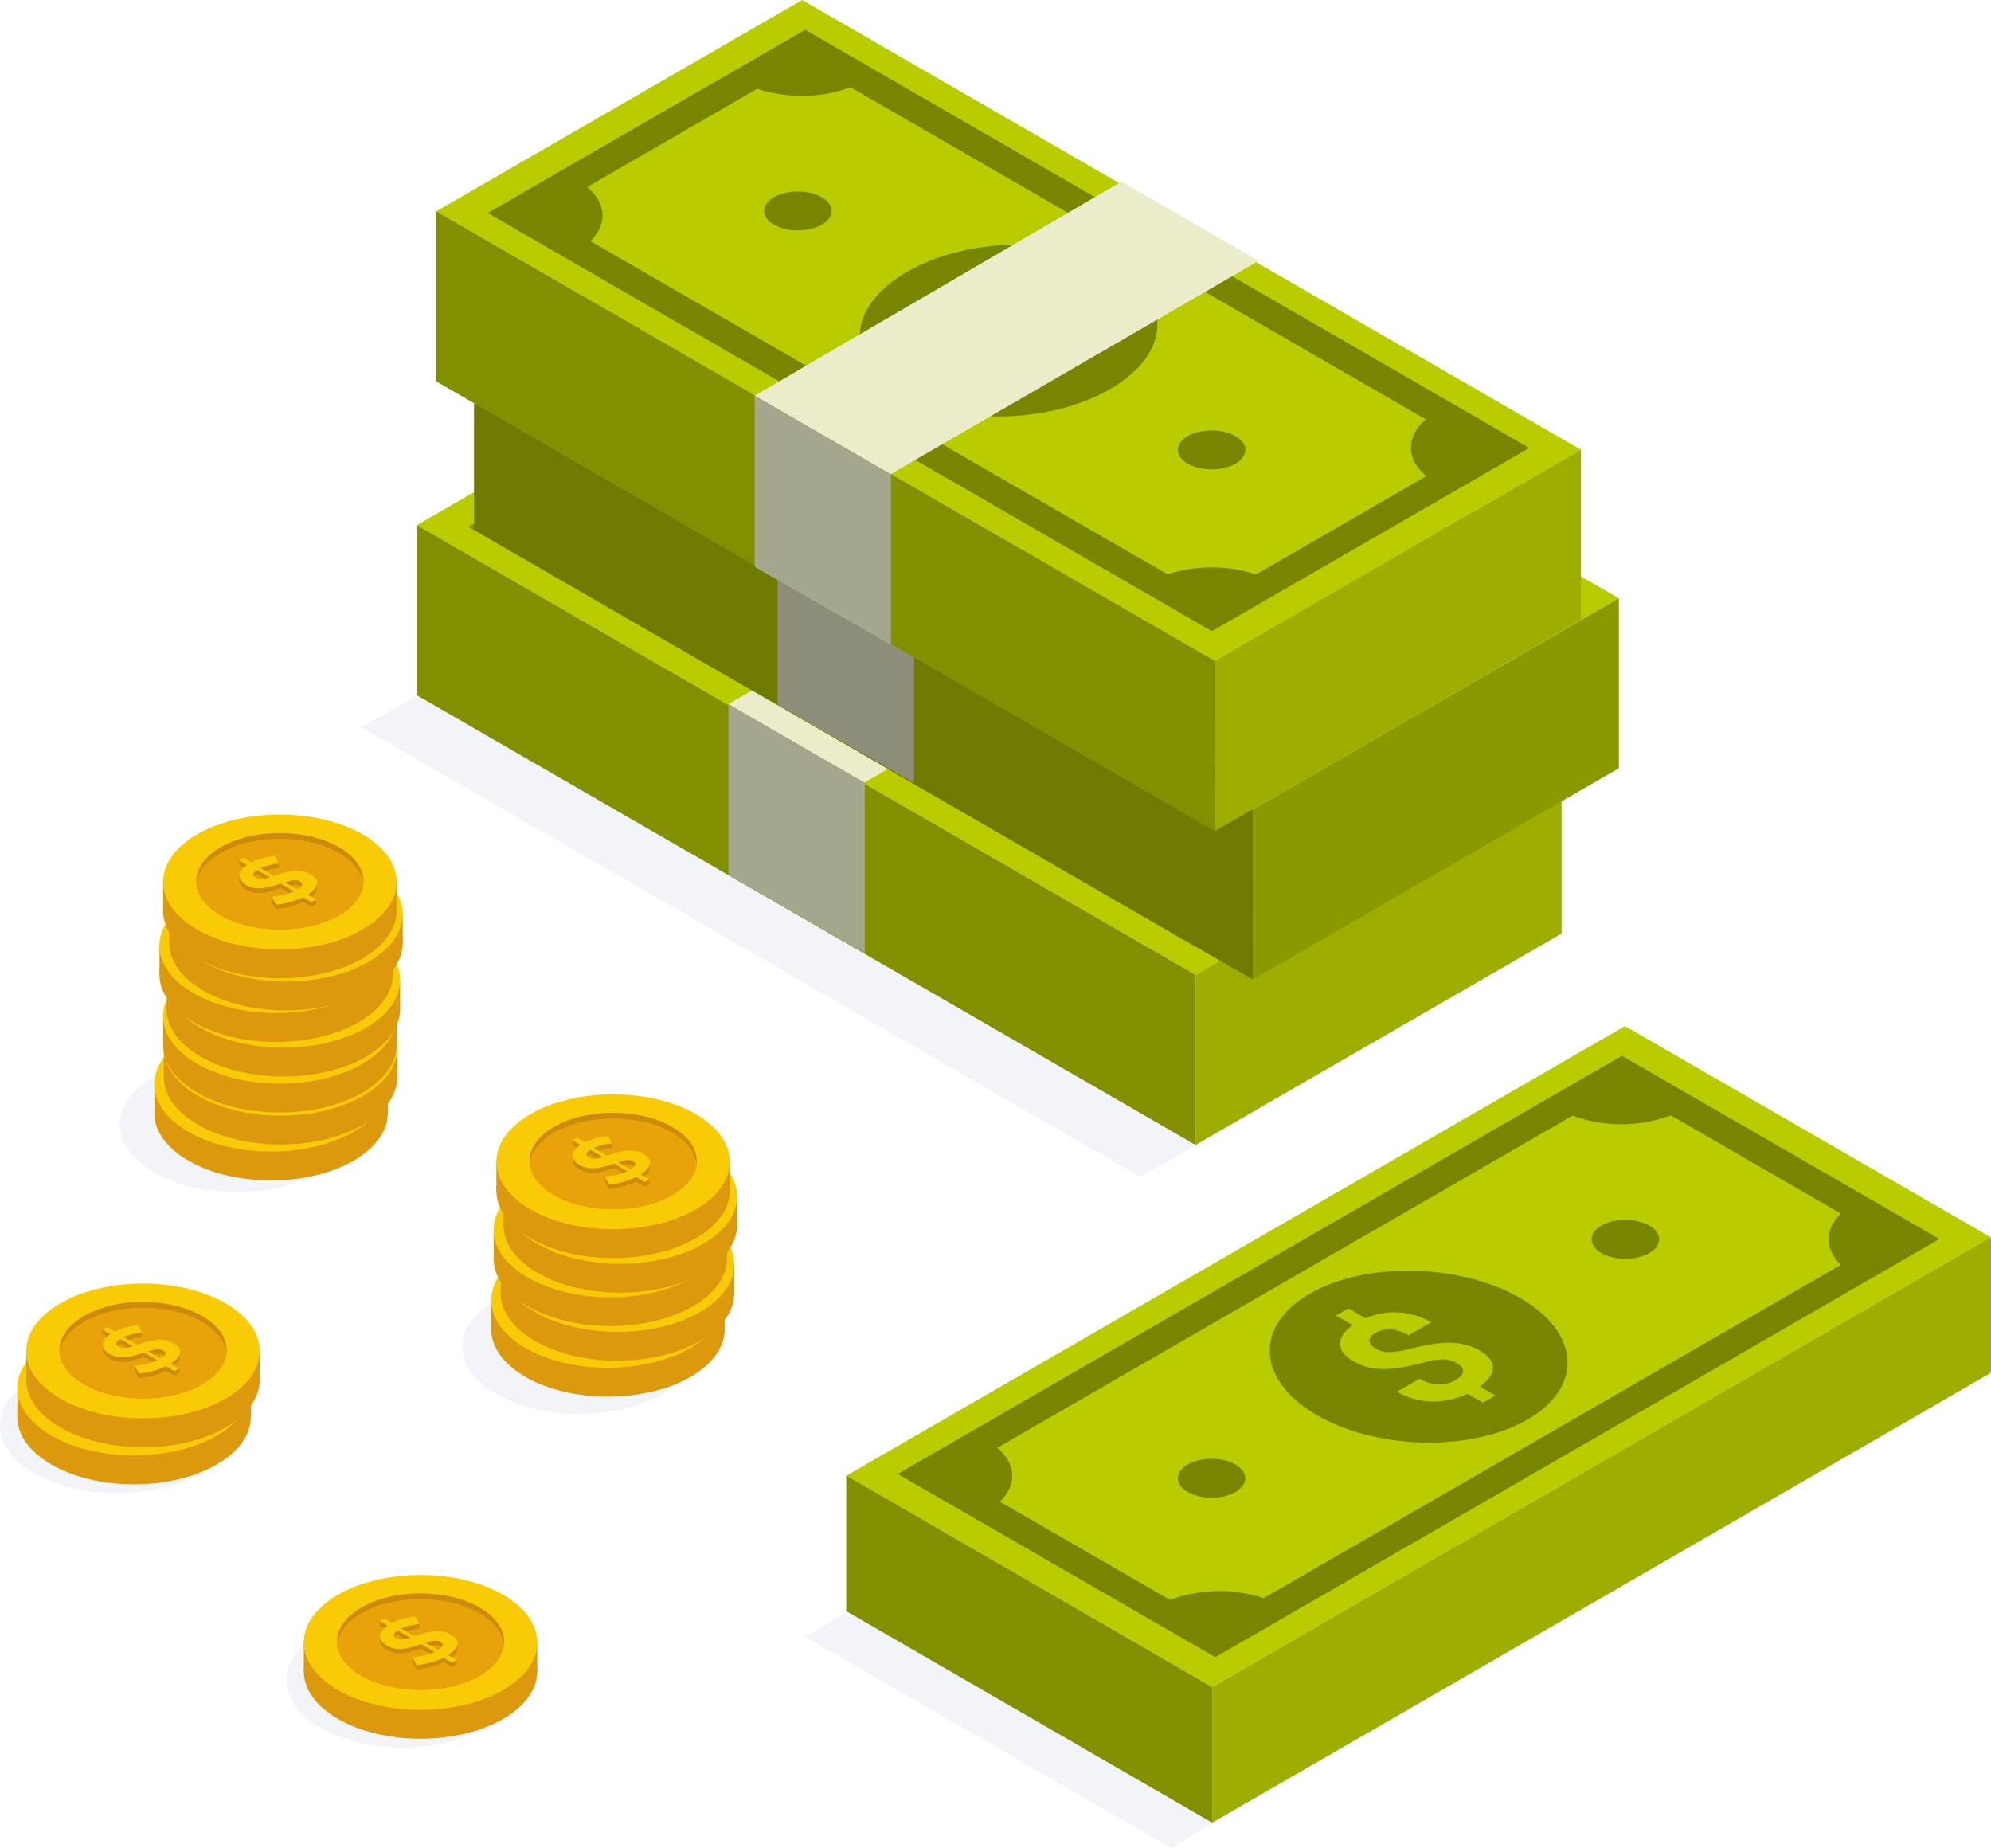 <svg xmlns="http://www.w3.org/2000/svg" viewBox="0 0 500 463.99"><defs><style>.cls-1{fill:#d6d8e5;opacity:0.3;}.cls-2{fill:#dd990e;}.cls-3{fill:#f9cb07;}.cls-4{fill:#cc8b09;}.cls-5{fill:#e8a30a;}.cls-6{fill:#f9ca06;}.cls-7{fill:#b9cc00;}.cls-8{fill:#839100;}.cls-9{fill:#a2c900;}.cls-10{opacity:0.3;}.cls-11{opacity:0.15;}.cls-12{fill:#ebedca;}.cls-13{opacity:0.4;}.cls-14{opacity:0.25;}.cls-15{opacity:0.35;}</style></defs><title>Money_SVG</title><g id="Слой_2" data-name="Слой 2"><g id="Слой_1-2" data-name="Слой 1"><g id="Coin"><ellipse class="cls-1" cx="59.37" cy="282.36" rx="29.32" ry="16.93"/><ellipse class="cls-2" cx="68.07" cy="279.46" rx="29.32" ry="16.93"/><polygon class="cls-2" points="38.77 279.72 38.77 272.01 44.56 277.17 38.77 279.72"/><polygon class="cls-2" points="97.39 272.21 97.39 279.46 94.43 282.61 92.97 274.3 97.39 272.21"/><ellipse class="cls-3" cx="68.07" cy="272.21" rx="29.32" ry="16.93"/><path class="cls-4" d="M89,272.73c-.3,2.85-2.33,5.66-6.11,7.84-8.19,4.73-21.48,4.73-29.68,0-3.78-2.18-5.81-5-6.1-7.84-.35-3.33,1.68-6.74,6.1-9.29,8.2-4.74,21.49-4.74,29.68,0C87.33,266,89.37,269.4,89,272.73Z"/><path class="cls-5" d="M89,272.73c-.3,2.85-2.33,5.66-6.11,7.84-8.19,4.73-21.48,4.73-29.68,0-3.78-2.18-5.81-5-6.1-7.84.29-2.85,2.32-5.65,6.1-7.84,8.2-4.73,21.49-4.73,29.68,0C86.69,267.08,88.72,269.88,89,272.73Z"/><path class="cls-4" d="M67.76,268.77a4.11,4.11,0,0,0-.76.06c-.35.05-.74.12-1.16.21s-.88.2-1.34.34a10.16,10.16,0,0,0-1.31.5l3.37,1.95.6-.22q1.29-.42,2.43-.72a11,11,0,0,1,2.18-.36,7.88,7.88,0,0,1,2,.13,6.65,6.65,0,0,1,1.92.75,3.9,3.9,0,0,1,1.45,1.28,1.74,1.74,0,0,1,.21,1.32,2.86,2.86,0,0,1-.79,1.29A7.89,7.89,0,0,1,75,276.52l2.15,1.24-1.17.67-2.17-1.25a17.12,17.12,0,0,1-3.21,1.22,21.54,21.54,0,0,1-3.55.66L66,277a9.15,9.15,0,0,0,1-.08,13,13,0,0,0,1.41-.24q.78-.17,1.65-.42a11.81,11.81,0,0,0,1.64-.61l-3.35-1.94-.44.15-.45.14c-.85.28-1.62.5-2.32.66a11.23,11.23,0,0,1-2,.26,6.52,6.52,0,0,1-1.74-.16,6.18,6.18,0,0,1-1.62-.65,4.09,4.09,0,0,1-1.4-1.21,2,2,0,0,1-.38-1.3,2.4,2.4,0,0,1,.55-1.31,6.13,6.13,0,0,1,1.36-1.24l-2-1.14,1.17-.68,2,1.14a14.18,14.18,0,0,1,2.9-1.06,20.14,20.14,0,0,1,2.89-.53ZM62,272.3a2.43,2.43,0,0,0,1.46.32,10.21,10.21,0,0,0,2-.45l-3.15-1.83C61.19,271.1,61.09,271.75,62,272.3Zm11.06.92a2.52,2.52,0,0,0-1.57-.28,12.71,12.71,0,0,0-2.21.49l3.14,1.81C73.8,274.42,74,273.75,73.1,273.22Z"/><path class="cls-4" d="M66,277a10.8,10.8,0,0,0,0-1.14l1.29.83-.56.86Z"/><polygon class="cls-4" points="77.18 277.76 77.18 276.62 74.39 276.83 75.99 277.93 77.18 277.76"/><polygon class="cls-4" points="77.41 273.58 77.41 272.44 75.33 273.19 77.41 273.58"/><path class="cls-4" d="M68.77,273.52l.69-.66,2.45,1.69-.15.5s-1.83-.77-1.89-.82Z"/><path class="cls-4" d="M62.36,269.94l3.25,1.84.66-.48-.44-.51a4.29,4.29,0,0,0-1-.85c-.24,0-1.78-.73-1.78-.73Z"/><polygon class="cls-4" points="67.77 268.77 67.77 267.63 66.27 267.15 65.95 268.04 66.03 268.45 67.77 268.77"/><polygon class="cls-4" points="57.85 267.95 57.85 266.81 59.58 267 59.02 268.1 57.85 267.95"/><path class="cls-4" d="M57.91,271.81v-1.19h2l-.49,1.06-.86.95Z"/><path class="cls-6" d="M67.76,267.63a4.11,4.11,0,0,0-.76.06c-.35.05-.74.12-1.16.21s-.88.21-1.34.34a8.91,8.91,0,0,0-1.31.51l3.37,1.94.6-.21c.86-.29,1.67-.53,2.43-.73a11,11,0,0,1,2.18-.36,7.88,7.88,0,0,1,2,.14,6.37,6.37,0,0,1,1.92.75,3.88,3.88,0,0,1,1.45,1.27,1.74,1.74,0,0,1,.21,1.32,2.89,2.89,0,0,1-.79,1.3A8.26,8.26,0,0,1,75,275.38l2.15,1.24-1.17.67-2.17-1.24a17.84,17.84,0,0,1-3.21,1.21,21.56,21.56,0,0,1-3.55.67l-1.13-2a8.54,8.54,0,0,0,1-.07,13.25,13.25,0,0,0,1.41-.25q.78-.16,1.65-.42a11.81,11.81,0,0,0,1.64-.61l-3.35-1.93-.44.15-.45.14c-.85.28-1.62.49-2.32.65a9.62,9.62,0,0,1-2,.26,6.52,6.52,0,0,1-1.74-.16A5.85,5.85,0,0,1,59.7,273a4.19,4.19,0,0,1-1.4-1.2,2,2,0,0,1-.38-1.3,2.37,2.37,0,0,1,.55-1.31A5.9,5.9,0,0,1,59.83,268l-2-1.15,1.17-.67,2,1.13a14.18,14.18,0,0,1,2.9-1.06,20.07,20.07,0,0,1,2.89-.52ZM62,271.16a2.43,2.43,0,0,0,1.46.32,10.21,10.21,0,0,0,2-.45l-3.15-1.82C61.19,270,61.09,270.62,62,271.16Zm11.06.93a2.52,2.52,0,0,0-1.57-.29,12.71,12.71,0,0,0-2.21.49l3.14,1.81C73.8,273.28,74,272.61,73.1,272.09Z"/></g><g id="Coin-2" data-name="Coin"><ellipse class="cls-2" cx="70.47" cy="270.44" rx="29.32" ry="16.93"/><polygon class="cls-2" points="41.16 270.69 41.16 262.98 46.95 268.14 41.16 270.69"/><polygon class="cls-2" points="99.78 263.18 99.78 270.44 96.82 273.58 95.37 265.28 99.78 263.18"/><ellipse class="cls-3" cx="70.47" cy="263.18" rx="29.32" ry="16.93"/><path class="cls-4" d="M91.42,263.71c-.3,2.85-2.33,5.66-6.11,7.84-8.2,4.73-21.49,4.73-29.68,0-3.78-2.18-5.81-5-6.1-7.84-.36-3.34,1.68-6.75,6.1-9.29,8.19-4.74,21.48-4.74,29.68,0C89.73,257,91.77,260.37,91.42,263.71Z"/><path class="cls-5" d="M91.42,263.71c-.3,2.85-2.33,5.66-6.11,7.84-8.2,4.73-21.49,4.73-29.68,0-3.78-2.18-5.81-5-6.1-7.84.29-2.85,2.32-5.66,6.1-7.84,8.19-4.74,21.48-4.74,29.68,0C89.09,258.05,91.12,260.86,91.42,263.71Z"/><path class="cls-4" d="M70.16,259.74a7.25,7.25,0,0,0-.77.06c-.34.05-.73.12-1.16.21s-.87.21-1.33.35a8.35,8.35,0,0,0-1.32.5L69,262.8l.61-.21c.85-.29,1.66-.53,2.42-.73a11.13,11.13,0,0,1,2.18-.36,7.82,7.82,0,0,1,2,.14,6.37,6.37,0,0,1,1.92.75,3.73,3.73,0,0,1,1.45,1.27,1.7,1.7,0,0,1,.22,1.32,3,3,0,0,1-.79,1.3,8.17,8.17,0,0,1-1.54,1.21l2.14,1.24-1.17.68-2.16-1.25A18.24,18.24,0,0,1,73,269.37a20.46,20.46,0,0,1-3.54.67l-1.13-2a8.4,8.4,0,0,0,.94-.07c.43-.05.9-.13,1.42-.24s1.06-.26,1.64-.43a10.78,10.78,0,0,0,1.65-.61l-3.35-1.93-.44.15-.46.14c-.84.28-1.62.49-2.32.65a10.42,10.42,0,0,1-2,.27,7,7,0,0,1-1.74-.17,5.67,5.67,0,0,1-1.62-.65,4.17,4.17,0,0,1-1.4-1.2,2,2,0,0,1-.38-1.3,2.39,2.39,0,0,1,.56-1.31,5.7,5.7,0,0,1,1.36-1.24l-2-1.15,1.17-.67,2,1.13a14.71,14.71,0,0,1,2.89-1.06,20.19,20.19,0,0,1,2.9-.52Zm-5.73,3.54a2.44,2.44,0,0,0,1.46.31,9.6,9.6,0,0,0,2-.45l-3.16-1.82C63.59,262.08,63.48,262.73,64.43,263.28Zm11.07.92a2.48,2.48,0,0,0-1.58-.28,12.68,12.68,0,0,0-2.2.48l3.14,1.81C76.19,265.39,76.41,264.72,75.5,264.2Z"/><path class="cls-4" d="M68.35,268c0-.08,0-1.14,0-1.14l1.28.83-.55.86Z"/><polygon class="cls-4" points="79.57 268.73 79.57 267.59 76.78 267.81 78.39 268.9 79.57 268.73"/><polygon class="cls-4" points="79.81 264.56 79.81 263.41 77.72 264.17 79.81 264.56"/><path class="cls-4" d="M71.16,264.5l.7-.67,2.44,1.7-.15.49s-1.83-.77-1.89-.81S71.16,264.5,71.16,264.5Z"/><path class="cls-4" d="M64.75,260.92,68,262.76l.67-.48s-.41-.47-.44-.52-.77-.8-1-.84-1.79-.74-1.79-.74Z"/><polygon class="cls-4" points="70.16 259.74 70.16 258.61 68.67 258.12 68.35 259.01 68.43 259.42 70.16 259.74"/><polygon class="cls-4" points="60.24 258.92 60.24 257.79 61.97 257.97 61.41 259.07 60.24 258.92"/><path class="cls-4" d="M60.31,262.78V261.6h2l-.48,1-.86,1Z"/><path class="cls-6" d="M70.16,258.61a4.15,4.15,0,0,0-.77.06c-.34.05-.73.12-1.16.21s-.87.2-1.33.34a9.46,9.46,0,0,0-1.32.5L69,261.67l.61-.22c.85-.28,1.66-.52,2.42-.72a11.13,11.13,0,0,1,2.18-.36,7.82,7.82,0,0,1,2,.13,6.37,6.37,0,0,1,1.92.75,3.74,3.74,0,0,1,1.45,1.28,1.68,1.68,0,0,1,.22,1.31,3,3,0,0,1-.79,1.3,8.62,8.62,0,0,1-1.54,1.22l2.14,1.23-1.17.68L76.24,267A18.25,18.25,0,0,1,73,268.24a21.42,21.42,0,0,1-3.54.66l-1.13-2a8.4,8.4,0,0,0,.94-.07c.43-.05.9-.13,1.42-.24s1.06-.25,1.64-.42a12,12,0,0,0,1.65-.62l-3.35-1.93-.44.15-.46.14a22.09,22.09,0,0,1-2.32.65,10.42,10.42,0,0,1-2,.27,7,7,0,0,1-1.74-.16,6,6,0,0,1-1.62-.66,4.07,4.07,0,0,1-1.4-1.2,2,2,0,0,1-.38-1.3,2.39,2.39,0,0,1,.56-1.31,5.7,5.7,0,0,1,1.36-1.24l-2-1.15,1.17-.67,2,1.14a14.13,14.13,0,0,1,2.89-1.07,21.68,21.68,0,0,1,2.9-.52Zm-5.73,3.53a2.44,2.44,0,0,0,1.46.31,9,9,0,0,0,2-.45l-3.16-1.82C63.59,260.94,63.48,261.59,64.43,262.14Zm11.07.92a2.55,2.55,0,0,0-1.58-.28,13.69,13.69,0,0,0-2.2.48l3.14,1.81C76.19,264.26,76.41,263.59,75.5,263.06Z"/></g><g id="Coin-3" data-name="Coin"><ellipse class="cls-2" cx="70.28" cy="262.4" rx="29.32" ry="16.93"/><polygon class="cls-2" points="40.98 262.66 40.98 254.94 46.77 260.1 40.98 262.66"/><polygon class="cls-2" points="99.6 255.15 99.6 262.4 96.64 265.54 95.19 257.24 99.6 255.15"/><ellipse class="cls-3" cx="70.28" cy="255.15" rx="29.32" ry="16.93"/><path class="cls-4" d="M91.24,255.67c-.3,2.85-2.33,5.66-6.11,7.84-8.2,4.73-21.49,4.73-29.68,0-3.78-2.18-5.81-5-6.1-7.84-.36-3.34,1.68-6.74,6.1-9.29,8.19-4.74,21.48-4.74,29.68,0C89.55,248.93,91.58,252.33,91.24,255.67Z"/><path class="cls-5" d="M91.24,255.67c-.3,2.85-2.33,5.66-6.11,7.84-8.2,4.73-21.49,4.73-29.68,0-3.78-2.18-5.81-5-6.1-7.84.29-2.85,2.32-5.66,6.1-7.84,8.19-4.74,21.48-4.74,29.68,0C88.91,250,90.94,252.82,91.24,255.67Z"/><path class="cls-4" d="M70,251.71a4.15,4.15,0,0,0-.77.06c-.34,0-.73.12-1.16.21s-.87.2-1.33.34a9,9,0,0,0-1.32.5l3.37,2,.6-.22q1.29-.42,2.43-.72a11.13,11.13,0,0,1,2.18-.36,7.4,7.4,0,0,1,2,.13,6.37,6.37,0,0,1,1.92.75,3.82,3.82,0,0,1,1.45,1.28,1.71,1.71,0,0,1,.22,1.31,3,3,0,0,1-.79,1.3,8.62,8.62,0,0,1-1.54,1.22l2.14,1.23-1.17.68-2.16-1.25a18.25,18.25,0,0,1-3.22,1.22,21.62,21.62,0,0,1-3.54.66l-1.13-2a8.56,8.56,0,0,0,.94-.07q.63-.07,1.41-.24t1.65-.42a12,12,0,0,0,1.65-.62l-3.35-1.93-.44.15-.46.14a22.09,22.09,0,0,1-2.32.65,10.42,10.42,0,0,1-2,.27,7,7,0,0,1-1.74-.16,5.88,5.88,0,0,1-1.62-.66,4,4,0,0,1-1.4-1.2,2,2,0,0,1-.38-1.3,2.44,2.44,0,0,1,.55-1.31A6,6,0,0,1,62.05,252l-2-1.15,1.17-.67,2,1.14a14.13,14.13,0,0,1,2.89-1.07,21.68,21.68,0,0,1,2.9-.52Zm-5.73,3.53a2.44,2.44,0,0,0,1.46.31,9.12,9.12,0,0,0,2-.45l-3.16-1.82C63.41,254,63.3,254.69,64.25,255.24Zm11.07.92a2.55,2.55,0,0,0-1.58-.28,13.69,13.69,0,0,0-2.2.48l3.13,1.81C76,257.36,76.23,256.69,75.32,256.16Z"/><path class="cls-4" d="M68.17,260c0-.08,0-1.13,0-1.13l1.28.82-.56.87Z"/><polygon class="cls-4" points="79.39 260.69 79.39 259.56 76.6 259.77 78.2 260.86 79.39 260.69"/><polygon class="cls-4" points="79.63 256.52 79.63 255.37 77.54 256.13 79.63 256.52"/><path class="cls-4" d="M71,256.46l.7-.66,2.44,1.69L74,258s-1.83-.77-1.89-.82Z"/><path class="cls-4" d="M64.57,252.88l3.25,1.84.67-.48-.44-.51a4.06,4.06,0,0,0-1-.85c-.25,0-1.79-.74-1.79-.74Z"/><polygon class="cls-4" points="69.98 251.71 69.98 250.57 68.49 250.08 68.17 250.97 68.25 251.38 69.98 251.71"/><polygon class="cls-4" points="60.06 250.88 60.06 249.75 61.79 249.93 61.23 251.04 60.06 250.88"/><path class="cls-4" d="M60.12,254.74s0-1.18,0-1.18h2l-.48,1.06-.87.94Z"/><path class="cls-6" d="M70,250.57a4.15,4.15,0,0,0-.77.06c-.34.05-.73.12-1.16.21s-.87.2-1.33.34a10.31,10.31,0,0,0-1.32.5l3.37,1.95.6-.21c.86-.29,1.67-.53,2.43-.73a11.13,11.13,0,0,1,2.18-.36,7.82,7.82,0,0,1,2,.13,6.94,6.94,0,0,1,1.92.75,3.9,3.9,0,0,1,1.45,1.28,1.75,1.75,0,0,1,.22,1.32,3,3,0,0,1-.79,1.29,8.2,8.2,0,0,1-1.54,1.22l2.14,1.24-1.17.67L76.06,259a17.5,17.5,0,0,1-3.22,1.22,21.62,21.62,0,0,1-3.54.66l-1.13-2a9.23,9.23,0,0,0,.94-.08,11,11,0,0,0,1.41-.24q.78-.16,1.65-.42a11.94,11.94,0,0,0,1.65-.61l-3.35-1.94a3.81,3.81,0,0,1-.44.15l-.46.15c-.84.27-1.62.49-2.32.65a10.36,10.36,0,0,1-2,.26,6.6,6.6,0,0,1-1.74-.16,6.18,6.18,0,0,1-1.62-.65,4.09,4.09,0,0,1-1.4-1.21,2,2,0,0,1-.38-1.3,2.48,2.48,0,0,1,.55-1.31,6.17,6.17,0,0,1,1.37-1.23l-2-1.15,1.17-.68,2,1.14a14.1,14.1,0,0,1,2.89-1.06,20.27,20.27,0,0,1,2.9-.53Zm-5.73,3.53a2.44,2.44,0,0,0,1.46.32,10.44,10.44,0,0,0,2-.45l-3.16-1.83C63.41,252.9,63.3,253.55,64.25,254.1Zm11.07.92a2.62,2.62,0,0,0-1.58-.28,12.82,12.82,0,0,0-2.2.49L74.67,257C76,256.22,76.23,255.55,75.32,255Z"/></g><g id="Coin-4" data-name="Coin"><ellipse class="cls-2" cx="71.16" cy="253.37" rx="29.32" ry="16.93"/><polygon class="cls-2" points="41.85 253.62 41.85 245.91 47.65 251.07 41.85 253.62"/><polygon class="cls-2" points="100.48 246.11 100.48 253.37 97.52 256.51 96.07 248.21 100.48 246.11"/><ellipse class="cls-3" cx="71.16" cy="246.11" rx="29.32" ry="16.93"/><path class="cls-4" d="M92.11,246.64c-.29,2.85-2.33,5.66-6.11,7.84-8.19,4.73-21.48,4.73-29.68,0-3.78-2.18-5.81-5-6.1-7.84-.35-3.34,1.69-6.75,6.1-9.29,8.2-4.74,21.49-4.74,29.68,0C90.42,239.89,92.46,243.3,92.11,246.64Z"/><path class="cls-5" d="M92.11,246.64c-.29,2.85-2.33,5.66-6.11,7.84-8.19,4.73-21.48,4.73-29.68,0-3.78-2.18-5.81-5-6.1-7.84.29-2.85,2.32-5.66,6.1-7.84,8.2-4.74,21.49-4.74,29.68,0C89.78,241,91.82,243.79,92.11,246.64Z"/><path class="cls-4" d="M70.86,242.67a4.15,4.15,0,0,0-.77.06c-.35.05-.74.12-1.16.21s-.88.21-1.34.34a8.91,8.91,0,0,0-1.31.51l3.37,1.94.6-.21c.86-.29,1.67-.53,2.43-.73a11,11,0,0,1,2.18-.36,7.88,7.88,0,0,1,2,.14,6.37,6.37,0,0,1,1.92.75,3.88,3.88,0,0,1,1.45,1.27,1.74,1.74,0,0,1,.21,1.32,2.89,2.89,0,0,1-.79,1.3,7.86,7.86,0,0,1-1.54,1.21l2.15,1.24-1.17.68-2.17-1.25a17.84,17.84,0,0,1-3.21,1.21,21.56,21.56,0,0,1-3.55.67l-1.13-2a8.54,8.54,0,0,0,.95-.07q.63-.08,1.41-.24c.52-.12,1.07-.26,1.65-.43a11.81,11.81,0,0,0,1.64-.61l-3.35-1.93-.44.15-.45.14c-.85.28-1.62.49-2.32.65a10.42,10.42,0,0,1-2,.27,7,7,0,0,1-1.74-.17,5.85,5.85,0,0,1-1.62-.65,4.19,4.19,0,0,1-1.4-1.2,2,2,0,0,1-.38-1.3,2.37,2.37,0,0,1,.55-1.31A5.9,5.9,0,0,1,62.92,243l-2-1.15,1.17-.67,2,1.13a14.18,14.18,0,0,1,2.9-1.06,20.07,20.07,0,0,1,2.89-.52Zm-5.73,3.53a2.44,2.44,0,0,0,1.46.32,10.21,10.21,0,0,0,2-.45l-3.15-1.82C64.28,245,64.18,245.66,65.13,246.2Zm11.06.93a2.45,2.45,0,0,0-1.57-.28,11.89,11.89,0,0,0-2.21.48l3.14,1.81C76.89,248.32,77.1,247.65,76.19,247.13Z"/><path class="cls-4" d="M69,250.94a10.81,10.81,0,0,0,0-1.14l1.29.83-.56.86Z"/><polygon class="cls-4" points="80.27 251.66 80.27 250.52 77.48 250.74 79.08 251.83 80.27 251.66"/><polygon class="cls-4" points="80.5 247.49 80.5 246.34 78.42 247.09 80.5 247.49"/><path class="cls-4" d="M71.86,247.43l.69-.67L75,248.45l-.15.5s-1.83-.77-1.89-.81S71.86,247.43,71.86,247.43Z"/><path class="cls-4" d="M65.45,243.85l3.25,1.84.66-.48s-.41-.47-.44-.52-.77-.8-1-.84-1.78-.74-1.78-.74Z"/><polygon class="cls-4" points="70.86 242.67 70.86 241.53 69.36 241.05 69.04 241.94 69.12 242.35 70.86 242.67"/><polygon class="cls-4" points="60.94 241.85 60.94 240.71 62.67 240.9 62.11 242 60.94 241.85"/><path class="cls-4" d="M61,245.71v-1.18h2l-.49,1.05-.86.95Z"/><path class="cls-6" d="M70.86,241.54a4.15,4.15,0,0,0-.77.06c-.35.05-.74.12-1.16.2s-.88.21-1.34.35a8.88,8.88,0,0,0-1.31.5l3.37,1.94.6-.21c.86-.28,1.67-.53,2.43-.72a11,11,0,0,1,2.18-.36,7.46,7.46,0,0,1,2,.13,6.37,6.37,0,0,1,1.92.75,3.9,3.9,0,0,1,1.45,1.28,1.71,1.71,0,0,1,.21,1.31,2.89,2.89,0,0,1-.79,1.3,8.28,8.28,0,0,1-1.54,1.22l2.15,1.23-1.17.68L76.93,250a17.11,17.11,0,0,1-3.21,1.21,20.57,20.57,0,0,1-3.55.67l-1.13-2a8.54,8.54,0,0,0,.95-.07q.63-.07,1.41-.24t1.65-.42a11.83,11.83,0,0,0,1.64-.62l-3.35-1.93-.44.15-.45.14a22.79,22.79,0,0,1-2.32.65,10.42,10.42,0,0,1-2,.27,7,7,0,0,1-1.74-.16,5.88,5.88,0,0,1-1.62-.66,4,4,0,0,1-1.4-1.2,2,2,0,0,1-.38-1.3,2.37,2.37,0,0,1,.55-1.31,5.9,5.9,0,0,1,1.36-1.24l-2-1.15,1.17-.67,2,1.13a14.8,14.8,0,0,1,2.9-1.06,21.54,21.54,0,0,1,2.89-.52Zm-5.73,3.53a2.44,2.44,0,0,0,1.46.31,8.93,8.93,0,0,0,2-.45l-3.15-1.82C64.28,243.87,64.18,244.52,65.13,245.07Zm11.06.92a2.45,2.45,0,0,0-1.57-.28,13.78,13.78,0,0,0-2.21.48L75.55,248C76.89,247.19,77.1,246.51,76.19,246Z"/></g><g id="Coin-5" data-name="Coin"><ellipse class="cls-2" cx="69.36" cy="244.68" rx="29.32" ry="16.93"/><polygon class="cls-2" points="40.06 244.93 40.06 237.22 45.85 242.38 40.06 244.93"/><polygon class="cls-2" points="98.68 237.42 98.68 244.68 95.72 247.82 94.27 239.52 98.68 237.42"/><ellipse class="cls-3" cx="69.36" cy="237.42" rx="29.32" ry="16.93"/><path class="cls-4" d="M90.31,238c-.29,2.85-2.32,5.66-6.1,7.84-8.2,4.73-21.49,4.73-29.69,0-3.77-2.18-5.81-5-6.1-7.84-.35-3.34,1.69-6.75,6.1-9.29,8.2-4.74,21.49-4.74,29.69,0C88.62,231.2,90.66,234.61,90.31,238Z"/><path class="cls-5" d="M90.31,238c-.29,2.85-2.32,5.66-6.1,7.84-8.2,4.73-21.49,4.73-29.69,0-3.77-2.18-5.81-5-6.1-7.84.29-2.85,2.33-5.66,6.1-7.84,8.2-4.74,21.49-4.74,29.69,0C88,232.29,90,235.1,90.31,238Z"/><path class="cls-4" d="M69.06,234a5.28,5.28,0,0,0-.77.06c-.35.05-.73.12-1.16.21s-.88.21-1.34.35a7.89,7.89,0,0,0-1.31.5L67.85,237l.6-.21c.86-.29,1.67-.53,2.43-.73a11.13,11.13,0,0,1,2.18-.36,7.82,7.82,0,0,1,2,.14,6.37,6.37,0,0,1,1.92.75,3.8,3.8,0,0,1,1.45,1.27,1.74,1.74,0,0,1,.21,1.32,2.89,2.89,0,0,1-.79,1.3,7.57,7.57,0,0,1-1.54,1.21L78.47,243l-1.17.68-2.16-1.25a18.24,18.24,0,0,1-3.22,1.21,21.56,21.56,0,0,1-3.55.67l-1.13-2a8.54,8.54,0,0,0,1-.07q.63-.08,1.41-.24c.52-.12,1.07-.26,1.65-.43a10.78,10.78,0,0,0,1.65-.61L69.54,239l-.43.15-.46.14c-.85.28-1.62.49-2.32.65a10.42,10.42,0,0,1-2,.27,7,7,0,0,1-1.74-.17,5.85,5.85,0,0,1-1.62-.65,4.19,4.19,0,0,1-1.4-1.2,2,2,0,0,1-.38-1.3,2.37,2.37,0,0,1,.55-1.31,6,6,0,0,1,1.37-1.24l-2-1.15,1.17-.67,2,1.13a13.89,13.89,0,0,1,2.89-1.06,20.32,20.32,0,0,1,2.89-.52Zm-5.73,3.54a2.51,2.51,0,0,0,1.46.31,10.44,10.44,0,0,0,2-.45l-3.16-1.82C62.48,236.32,62.38,237,63.33,237.52Zm11.07.92a2.49,2.49,0,0,0-1.58-.28,11.64,11.64,0,0,0-2.2.48l3.13,1.81C75.09,239.63,75.31,239,74.4,238.44Z"/><path class="cls-4" d="M67.24,242.25a10.81,10.81,0,0,0,0-1.14l1.29.83-.56.86Z"/><polygon class="cls-4" points="78.47 242.97 78.47 241.83 75.68 242.05 77.28 243.14 78.47 242.97"/><polygon class="cls-4" points="78.7 238.8 78.7 237.65 76.62 238.41 78.7 238.8"/><path class="cls-4" d="M70.06,238.74l.69-.67,2.45,1.7-.15.49s-1.83-.77-1.89-.81S70.06,238.74,70.06,238.74Z"/><path class="cls-4" d="M63.65,235.16,66.9,237l.66-.48s-.4-.47-.43-.52-.77-.8-1-.84-1.78-.74-1.78-.74Z"/><polygon class="cls-4" points="69.06 233.98 69.06 232.85 67.56 232.36 67.25 233.25 67.32 233.66 69.06 233.98"/><polygon class="cls-4" points="59.14 233.16 59.14 232.02 60.87 232.21 60.31 233.31 59.14 233.16"/><path class="cls-4" d="M59.2,237v-1.18h2l-.49,1-.86,1Z"/><path class="cls-6" d="M69.06,232.85a4.15,4.15,0,0,0-.77.06c-.35.05-.73.12-1.16.21s-.88.2-1.34.34a8.88,8.88,0,0,0-1.31.5l3.37,1.95.6-.22q1.29-.42,2.43-.72a11.13,11.13,0,0,1,2.18-.36,7.4,7.4,0,0,1,2,.13,6.37,6.37,0,0,1,1.92.75,3.82,3.82,0,0,1,1.45,1.28,1.71,1.71,0,0,1,.21,1.31,2.89,2.89,0,0,1-.79,1.3,8,8,0,0,1-1.54,1.22l2.15,1.23-1.17.68-2.16-1.25a18.25,18.25,0,0,1-3.22,1.22,21.54,21.54,0,0,1-3.55.66l-1.13-2a8.54,8.54,0,0,0,1-.07q.63-.07,1.41-.24t1.65-.42a12,12,0,0,0,1.65-.62l-3.36-1.93-.43.15-.46.14a22.79,22.79,0,0,1-2.32.65,10.42,10.42,0,0,1-2,.27,7,7,0,0,1-1.74-.16,5.88,5.88,0,0,1-1.62-.66,4,4,0,0,1-1.4-1.2,2,2,0,0,1-.38-1.3,2.37,2.37,0,0,1,.55-1.31,6,6,0,0,1,1.37-1.24l-2-1.15,1.17-.67,2,1.14a13.92,13.92,0,0,1,2.89-1.07,21.83,21.83,0,0,1,2.89-.52Zm-5.73,3.53a2.44,2.44,0,0,0,1.46.31,9.12,9.12,0,0,0,2-.45l-3.16-1.82C62.48,235.18,62.38,235.83,63.33,236.38Zm11.07.92a2.56,2.56,0,0,0-1.58-.28,13.47,13.47,0,0,0-2.2.48l3.13,1.81C75.09,238.5,75.31,237.83,74.4,237.3Z"/></g><g id="Coin-6" data-name="Coin"><ellipse class="cls-2" cx="71.82" cy="236.77" rx="29.32" ry="16.93"/><polygon class="cls-2" points="42.52 237.03 42.52 229.31 48.31 234.47 42.52 237.03"/><polygon class="cls-2" points="101.14 229.52 101.14 236.77 98.18 239.91 96.73 231.61 101.14 229.52"/><ellipse class="cls-3" cx="71.82" cy="229.52" rx="29.32" ry="16.93"/><path class="cls-4" d="M92.77,230c-.29,2.85-2.33,5.66-6.1,7.84-8.2,4.73-21.49,4.73-29.69,0-3.78-2.18-5.81-5-6.1-7.84-.35-3.34,1.69-6.75,6.1-9.29,8.2-4.74,21.49-4.74,29.69,0C91.08,223.29,93.12,226.7,92.77,230Z"/><path class="cls-5" d="M92.77,230c-.29,2.85-2.33,5.66-6.1,7.84-8.2,4.73-21.49,4.73-29.69,0-3.78-2.18-5.81-5-6.1-7.84.29-2.85,2.32-5.66,6.1-7.84,8.2-4.74,21.49-4.74,29.69,0C90.44,224.38,92.48,227.19,92.77,230Z"/><path class="cls-4" d="M71.52,226.08a4.15,4.15,0,0,0-.77.06c-.35.05-.73.11-1.16.2s-.88.21-1.34.35a8.88,8.88,0,0,0-1.31.5l3.37,1.94.6-.21c.86-.28,1.67-.53,2.43-.72a11.13,11.13,0,0,1,2.18-.36,7.46,7.46,0,0,1,2,.13,6.37,6.37,0,0,1,1.92.75A3.82,3.82,0,0,1,80.9,230a1.71,1.71,0,0,1,.21,1.31,2.89,2.89,0,0,1-.79,1.3,8.28,8.28,0,0,1-1.54,1.22l2.15,1.23-1.17.68-2.16-1.25a17.49,17.49,0,0,1-3.22,1.21,20.57,20.57,0,0,1-3.55.67l-1.13-2a8.54,8.54,0,0,0,1-.07q.63-.08,1.41-.24t1.65-.42a11.37,11.37,0,0,0,1.64-.62L72,231.06l-.44.15-.45.14a22.79,22.79,0,0,1-2.32.65,10.42,10.42,0,0,1-2,.27,7,7,0,0,1-1.74-.16,5.88,5.88,0,0,1-1.62-.66,4,4,0,0,1-1.4-1.2,2,2,0,0,1-.38-1.3,2.37,2.37,0,0,1,.55-1.31,5.76,5.76,0,0,1,1.37-1.24l-2-1.15,1.17-.67,2,1.13a14.48,14.48,0,0,1,2.89-1.06,21.83,21.83,0,0,1,2.89-.52Zm-5.73,3.53a2.44,2.44,0,0,0,1.46.31,9.12,9.12,0,0,0,2-.45l-3.16-1.82C64.94,228.41,64.84,229.06,65.79,229.61Zm11.07.92a2.49,2.49,0,0,0-1.58-.28,13.47,13.47,0,0,0-2.2.48l3.13,1.81C77.55,231.73,77.76,231.05,76.86,230.53Z"/><path class="cls-4" d="M69.7,234.34a10.62,10.62,0,0,0,0-1.13L71,234l-.56.87Z"/><polygon class="cls-4" points="80.93 235.06 80.93 233.93 78.14 234.14 79.74 235.23 80.93 235.06"/><polygon class="cls-4" points="81.16 230.89 81.16 229.74 79.08 230.5 81.16 230.89"/><path class="cls-4" d="M72.52,230.83l.69-.66,2.45,1.69-.15.5s-1.83-.77-1.89-.82Z"/><path class="cls-4" d="M66.11,227.25l3.25,1.84.66-.48-.43-.51a4.13,4.13,0,0,0-1-.85c-.24-.05-1.78-.74-1.78-.74Z"/><polygon class="cls-4" points="71.52 226.07 71.52 224.94 70.02 224.45 69.7 225.34 69.78 225.75 71.52 226.07"/><polygon class="cls-4" points="61.6 225.25 61.6 224.12 63.33 224.3 62.77 225.41 61.6 225.25"/><path class="cls-4" d="M61.66,229.11v-1.18h2L63.16,229l-.86.94Z"/><path class="cls-6" d="M71.52,224.94a4.15,4.15,0,0,0-.77.06c-.35.05-.73.12-1.16.21s-.88.2-1.34.34a10.16,10.16,0,0,0-1.31.5L70.31,228l.6-.22q1.29-.42,2.43-.72a11.13,11.13,0,0,1,2.18-.36,7.88,7.88,0,0,1,2,.13,6.65,6.65,0,0,1,1.92.75,3.82,3.82,0,0,1,1.45,1.28,1.74,1.74,0,0,1,.21,1.32,2.86,2.86,0,0,1-.79,1.29,7.89,7.89,0,0,1-1.54,1.22l2.15,1.24-1.17.67-2.16-1.25a17.5,17.5,0,0,1-3.22,1.22,21.54,21.54,0,0,1-3.55.66l-1.13-2a9.15,9.15,0,0,0,1-.08,13,13,0,0,0,1.41-.24q.78-.16,1.65-.42a11.35,11.35,0,0,0,1.64-.61L72,229.92c-.14.05-.29.11-.44.15l-.45.14c-.85.28-1.62.5-2.32.66a11.23,11.23,0,0,1-2,.26,6.52,6.52,0,0,1-1.74-.16,6.18,6.18,0,0,1-1.62-.65,4.09,4.09,0,0,1-1.4-1.21,2,2,0,0,1-.38-1.3,2.4,2.4,0,0,1,.55-1.31,6,6,0,0,1,1.37-1.24l-2-1.14,1.17-.68,2,1.14a13.89,13.89,0,0,1,2.89-1.06,20.4,20.4,0,0,1,2.89-.53Zm-5.73,3.53a2.44,2.44,0,0,0,1.46.32,10.44,10.44,0,0,0,2-.45l-3.16-1.83C64.94,227.27,64.84,227.92,65.79,228.47Zm11.07.92a2.56,2.56,0,0,0-1.58-.28,12.62,12.62,0,0,0-2.2.49l3.13,1.81C77.55,230.59,77.76,229.92,76.86,229.39Z"/></g><g id="Coin-7" data-name="Coin"><ellipse class="cls-2" cx="70.28" cy="228.69" rx="29.32" ry="16.93"/><polygon class="cls-2" points="40.97 228.95 40.97 221.24 46.76 226.39 40.97 228.95"/><polygon class="cls-2" points="99.59 221.44 99.59 228.69 96.63 231.83 95.18 223.53 99.59 221.44"/><ellipse class="cls-3" cx="70.28" cy="221.44" rx="29.32" ry="16.93"/><path class="cls-4" d="M91.23,222c-.3,2.85-2.33,5.66-6.11,7.84-8.2,4.73-21.48,4.73-29.68,0-3.78-2.18-5.81-5-6.1-7.84-.36-3.33,1.68-6.74,6.1-9.29,8.2-4.74,21.48-4.74,29.68,0C89.54,215.22,91.58,218.63,91.23,222Z"/><path class="cls-5" d="M91.23,222c-.3,2.85-2.33,5.66-6.11,7.84-8.2,4.73-21.48,4.73-29.68,0-3.78-2.18-5.81-5-6.1-7.84.29-2.85,2.32-5.66,6.1-7.84,8.2-4.74,21.48-4.74,29.68,0C88.9,216.3,90.93,219.11,91.23,222Z"/><path class="cls-4" d="M70,218a4.21,4.21,0,0,0-.77.06c-.34.05-.73.12-1.16.21s-.87.2-1.33.34a10.91,10.91,0,0,0-1.32.5l3.37,1.95.61-.22c.86-.28,1.66-.52,2.42-.72a11.1,11.1,0,0,1,2.19-.36,7.78,7.78,0,0,1,2,.13,6.18,6.18,0,0,1,1.92.75,3.74,3.74,0,0,1,1.45,1.28,1.68,1.68,0,0,1,.22,1.31,3,3,0,0,1-.79,1.3,8.2,8.2,0,0,1-1.54,1.22L79.38,227l-1.17.68-2.16-1.25a18.14,18.14,0,0,1-3.21,1.22,21.74,21.74,0,0,1-3.55.66l-1.13-2a6.51,6.51,0,0,0,.94-.07c.43-.05.9-.13,1.42-.24s1.07-.25,1.64-.42a10.81,10.81,0,0,0,1.65-.62L70.46,223l-.44.15-.46.14c-.84.28-1.61.5-2.32.66a11.24,11.24,0,0,1-2,.26,7.08,7.08,0,0,1-1.75-.16,6.15,6.15,0,0,1-1.62-.66,4.07,4.07,0,0,1-1.4-1.2,2.09,2.09,0,0,1-.38-1.3,2.42,2.42,0,0,1,.56-1.31A6.13,6.13,0,0,1,62,218.32l-2-1.14,1.17-.68,2,1.14a14.13,14.13,0,0,1,2.89-1.07,22,22,0,0,1,2.9-.52Zm-5.73,3.53a2.44,2.44,0,0,0,1.46.31,8.88,8.88,0,0,0,2-.45l-3.16-1.82C63.4,220.33,63.29,221,64.24,221.53Zm11.07.92a2.55,2.55,0,0,0-1.58-.28,13.69,13.69,0,0,0-2.2.48l3.14,1.81C76,223.65,76.22,223,75.31,222.45Z"/><path class="cls-4" d="M68.16,226.26c0-.08,0-1.13,0-1.13l1.29.83-.56.86Z"/><polygon class="cls-4" points="79.38 226.99 79.38 225.85 76.59 226.06 78.2 227.15 79.38 226.99"/><polygon class="cls-4" points="79.62 222.81 79.62 221.66 77.53 222.42 79.62 222.81"/><path class="cls-4" d="M71,222.75l.7-.66,2.45,1.69-.16.5s-1.82-.77-1.88-.82Z"/><path class="cls-4" d="M64.56,219.17,67.81,221l.67-.48L68,220a4.29,4.29,0,0,0-1-.85c-.24,0-1.78-.74-1.78-.74Z"/><polygon class="cls-4" points="69.97 218 69.97 216.86 68.48 216.38 68.16 217.27 68.24 217.67 69.97 218"/><polygon class="cls-4" points="60.05 217.18 60.05 216.04 61.78 216.22 61.23 217.33 60.05 217.18"/><path class="cls-4" d="M60.12,221v-1.18h2l-.48,1.06-.86.94Z"/><path class="cls-6" d="M70,216.86a4.21,4.21,0,0,0-.77.06c-.34.05-.73.12-1.16.21s-.87.2-1.33.34a10.91,10.91,0,0,0-1.32.5l3.37,1.95.61-.21c.86-.29,1.66-.53,2.42-.73a11.1,11.1,0,0,1,2.19-.36,7.35,7.35,0,0,1,2,.14,6.4,6.4,0,0,1,1.92.74,3.82,3.82,0,0,1,1.45,1.28,1.7,1.7,0,0,1,.22,1.32,3,3,0,0,1-.79,1.3,8.6,8.6,0,0,1-1.54,1.21l2.14,1.24-1.17.67-2.16-1.25a17.39,17.39,0,0,1-3.21,1.22,21.74,21.74,0,0,1-3.55.66l-1.13-2c.21,0,.52,0,.94-.07a13,13,0,0,0,1.42-.25c.52-.11,1.07-.25,1.64-.42a11.94,11.94,0,0,0,1.65-.61l-3.35-1.94L70,222l-.46.14c-.84.27-1.61.49-2.32.65a10.37,10.37,0,0,1-2,.26,6.63,6.63,0,0,1-1.75-.16,6.46,6.46,0,0,1-1.62-.65A4.19,4.19,0,0,1,60.5,221a2.07,2.07,0,0,1-.38-1.3,2.45,2.45,0,0,1,.56-1.31A6.11,6.11,0,0,1,62,217.19l-2-1.15,1.17-.68,2,1.14a14.1,14.1,0,0,1,2.89-1.06,22.06,22.06,0,0,1,2.9-.53Zm-5.73,3.53a2.44,2.44,0,0,0,1.46.32,10.13,10.13,0,0,0,2-.45l-3.16-1.83C63.4,219.19,63.29,219.84,64.24,220.39Zm11.07.92a2.62,2.62,0,0,0-1.58-.28,12.82,12.82,0,0,0-2.2.49l3.14,1.81C76,222.51,76.22,221.84,75.31,221.31Z"/></g><g id="Coin-8" data-name="Coin"><ellipse class="cls-1" cx="145.42" cy="338.1" rx="29.32" ry="16.93"/><ellipse class="cls-2" cx="152.68" cy="333.74" rx="29.32" ry="16.93"/><polygon class="cls-2" points="123.37 334 123.37 326.29 129.16 331.45 123.37 334"/><polygon class="cls-2" points="181.99 326.49 181.99 333.74 179.03 336.89 177.58 328.58 181.99 326.49"/><ellipse class="cls-3" cx="152.68" cy="326.49" rx="29.32" ry="16.93"/><path class="cls-4" d="M173.63,327c-.3,2.85-2.33,5.65-6.11,7.84-8.2,4.73-21.49,4.73-29.68,0-3.78-2.19-5.81-5-6.1-7.84-.36-3.34,1.68-6.75,6.1-9.3,8.19-4.73,21.48-4.73,29.68,0C171.94,320.27,174,323.68,173.63,327Z"/><path class="cls-5" d="M173.63,327c-.3,2.85-2.33,5.65-6.11,7.84-8.2,4.73-21.49,4.73-29.68,0-3.78-2.19-5.81-5-6.1-7.84.29-2.86,2.32-5.66,6.1-7.85,8.19-4.73,21.48-4.73,29.68,0C171.3,321.36,173.33,324.16,173.63,327Z"/><path class="cls-4" d="M152.37,323.05a4.21,4.21,0,0,0-.77.06c-.34.05-.73.12-1.16.21s-.87.2-1.33.34a10.91,10.91,0,0,0-1.32.5l3.37,1.95.61-.21c.85-.29,1.66-.53,2.42-.73a11.1,11.1,0,0,1,2.19-.36,7.35,7.35,0,0,1,2,.14,6.5,6.5,0,0,1,1.92.74,3.82,3.82,0,0,1,1.45,1.28,1.7,1.7,0,0,1,.22,1.32,3,3,0,0,1-.79,1.3,8.6,8.6,0,0,1-1.54,1.21l2.14,1.24-1.17.67-2.16-1.25a17.23,17.23,0,0,1-3.22,1.22,21.42,21.42,0,0,1-3.54.66l-1.13-2c.21,0,.52,0,.94-.07a13,13,0,0,0,1.42-.25c.52-.11,1.07-.25,1.64-.42a11.94,11.94,0,0,0,1.65-.61L152.86,328l-.44.16-.46.14c-.84.27-1.62.49-2.32.65a10.37,10.37,0,0,1-2,.26,6.63,6.63,0,0,1-1.75-.16,6.46,6.46,0,0,1-1.62-.65,4.19,4.19,0,0,1-1.4-1.21,2,2,0,0,1-.38-1.3,2.45,2.45,0,0,1,.56-1.31,5.89,5.89,0,0,1,1.36-1.23l-2-1.15,1.17-.68,2,1.14a14.1,14.1,0,0,1,2.89-1.06,22.06,22.06,0,0,1,2.9-.53Zm-5.73,3.53a2.44,2.44,0,0,0,1.46.32,10.13,10.13,0,0,0,2-.45L147,324.62C145.8,325.38,145.69,326,146.64,326.58Zm11.07.92a2.62,2.62,0,0,0-1.58-.28,12.82,12.82,0,0,0-2.2.49l3.14,1.81C158.4,328.7,158.62,328,157.71,327.5Z"/><path class="cls-4" d="M150.56,331.32c0-.08,0-1.14,0-1.14l1.29.83-.56.86Z"/><polygon class="cls-4" points="161.78 332.04 161.78 330.9 158.99 331.12 160.6 332.21 161.78 332.04"/><polygon class="cls-4" points="162.02 327.87 162.02 326.72 159.93 327.47 162.02 327.87"/><path class="cls-4" d="M153.37,327.81l.7-.67,2.45,1.69-.16.5s-1.82-.77-1.88-.81Z"/><path class="cls-4" d="M147,324.22l3.25,1.85.67-.49s-.41-.46-.44-.51a4.29,4.29,0,0,0-1-.85c-.24,0-1.79-.73-1.79-.73Z"/><polygon class="cls-4" points="152.37 323.05 152.37 321.91 150.88 321.43 150.56 322.32 150.64 322.73 152.37 323.05"/><polygon class="cls-4" points="142.45 322.23 142.45 321.09 144.18 321.28 143.63 322.38 142.45 322.23"/><path class="cls-4" d="M142.52,326.09V324.9h2L144,326l-.86,1Z"/><path class="cls-6" d="M152.37,321.91a7.44,7.44,0,0,0-.77.06c-.34,0-.73.12-1.16.21s-.87.21-1.33.35a9.46,9.46,0,0,0-1.32.5l3.37,1.94.61-.21c.85-.29,1.66-.53,2.42-.73a11.89,11.89,0,0,1,2.19-.36,7.77,7.77,0,0,1,2,.14,6.27,6.27,0,0,1,1.92.75,3.73,3.73,0,0,1,1.45,1.27,1.7,1.7,0,0,1,.22,1.32,3,3,0,0,1-.79,1.3,8.17,8.17,0,0,1-1.54,1.21l2.14,1.24-1.17.68-2.16-1.25a17.22,17.22,0,0,1-3.22,1.21,20.46,20.46,0,0,1-3.54.67l-1.13-2a8.4,8.4,0,0,0,.94-.07c.43-.05.9-.13,1.42-.24s1.07-.26,1.64-.42a12,12,0,0,0,1.65-.62l-3.35-1.93-.44.15-.46.14c-.84.28-1.62.49-2.32.65a10.43,10.43,0,0,1-2,.27,7.08,7.08,0,0,1-1.75-.17,5.79,5.79,0,0,1-1.62-.65,4.17,4.17,0,0,1-1.4-1.2,2,2,0,0,1-.38-1.3,2.39,2.39,0,0,1,.56-1.31,5.7,5.7,0,0,1,1.36-1.24l-2-1.15,1.17-.67,2,1.13a14.71,14.71,0,0,1,2.89-1.06,20.44,20.44,0,0,1,2.9-.52Zm-5.73,3.54a2.44,2.44,0,0,0,1.46.31,8.88,8.88,0,0,0,2-.45L147,323.49C145.8,324.25,145.69,324.9,146.64,325.45Zm11.07.92a2.48,2.48,0,0,0-1.58-.28,12.68,12.68,0,0,0-2.2.48l3.14,1.81C158.4,327.56,158.62,326.89,157.71,326.37Z"/></g><g id="Coin-9" data-name="Coin"><ellipse class="cls-2" cx="155.07" cy="324.72" rx="29.32" ry="16.93"/><polygon class="cls-2" points="125.77 324.98 125.77 317.26 131.56 322.42 125.77 324.98"/><polygon class="cls-2" points="184.39 317.46 184.39 324.72 181.43 327.86 179.98 319.56 184.39 317.46"/><ellipse class="cls-3" cx="155.07" cy="317.47" rx="29.32" ry="16.93"/><path class="cls-4" d="M176,318c-.29,2.85-2.33,5.66-6.1,7.84-8.2,4.73-21.49,4.73-29.69,0-3.78-2.18-5.81-5-6.1-7.84-.35-3.34,1.69-6.75,6.1-9.29,8.2-4.74,21.49-4.74,29.69,0C174.33,311.24,176.37,314.65,176,318Z"/><path class="cls-5" d="M176,318c-.29,2.85-2.33,5.66-6.1,7.84-8.2,4.73-21.49,4.73-29.69,0-3.78-2.18-5.81-5-6.1-7.84.29-2.85,2.32-5.66,6.1-7.84,8.2-4.74,21.49-4.74,29.69,0C173.69,312.33,175.73,315.14,176,318Z"/><path class="cls-4" d="M154.77,314a5.63,5.63,0,0,0-.77.07c-.35.05-.73.11-1.16.2s-.88.21-1.34.35a8.88,8.88,0,0,0-1.31.5l3.37,1.94.6-.21c.86-.28,1.67-.53,2.43-.73a12.85,12.85,0,0,1,2.18-.36,7.85,7.85,0,0,1,2,.14,6.37,6.37,0,0,1,1.92.75,3.89,3.89,0,0,1,1.45,1.27,1.74,1.74,0,0,1,.21,1.32,2.89,2.89,0,0,1-.79,1.3,8.28,8.28,0,0,1-1.54,1.22l2.15,1.23-1.17.68-2.16-1.25a17.49,17.49,0,0,1-3.22,1.21,20.57,20.57,0,0,1-3.55.67l-1.13-2a8.54,8.54,0,0,0,1-.07q.63-.08,1.41-.24c.52-.11,1.07-.26,1.65-.42a11.37,11.37,0,0,0,1.64-.62L155.25,319l-.44.15-.45.14A22.79,22.79,0,0,1,152,320a10.42,10.42,0,0,1-2,.27,6.51,6.51,0,0,1-1.74-.17,5.56,5.56,0,0,1-1.62-.65,4,4,0,0,1-1.4-1.2,2,2,0,0,1-.38-1.3,2.37,2.37,0,0,1,.55-1.31,5.76,5.76,0,0,1,1.37-1.24l-2-1.15,1.17-.67,2,1.13a14.48,14.48,0,0,1,2.89-1.06,21.83,21.83,0,0,1,2.89-.52ZM149,317.56a2.44,2.44,0,0,0,1.46.31,9.12,9.12,0,0,0,2-.45l-3.16-1.82C148.19,316.36,148.09,317,149,317.56Zm11.07.92a2.49,2.49,0,0,0-1.58-.28,13.47,13.47,0,0,0-2.2.48l3.13,1.81C160.8,319.68,161,319,160.11,318.48Z"/><path class="cls-4" d="M153,322.29a10.62,10.62,0,0,0,0-1.13l1.29.82-.56.86Z"/><polygon class="cls-4" points="164.18 323.01 164.18 321.88 161.39 322.09 162.99 323.18 164.18 323.01"/><polygon class="cls-4" points="164.41 318.84 164.41 317.69 162.33 318.45 164.41 318.84"/><path class="cls-4" d="M155.77,318.78l.69-.67,2.45,1.7-.15.5s-1.83-.77-1.89-.82S155.77,318.78,155.77,318.78Z"/><path class="cls-4" d="M149.36,315.2l3.25,1.84.66-.48s-.4-.47-.43-.52a4.35,4.35,0,0,0-1-.84c-.24-.05-1.78-.74-1.78-.74Z"/><polygon class="cls-4" points="154.77 314.02 154.77 312.89 153.27 312.4 152.95 313.29 153.03 313.7 154.77 314.02"/><polygon class="cls-4" points="144.85 313.2 144.85 312.07 146.58 312.25 146.02 313.36 144.85 313.2"/><path class="cls-4" d="M144.91,317.06v-1.18h2l-.49,1.06-.86.94Z"/><path class="cls-6" d="M154.77,312.89a4.15,4.15,0,0,0-.77.06c-.35.05-.73.12-1.16.21s-.88.2-1.34.34a10.16,10.16,0,0,0-1.31.5l3.37,1.95.6-.22q1.29-.42,2.43-.72a11.13,11.13,0,0,1,2.18-.36,7.85,7.85,0,0,1,2,.13,6.37,6.37,0,0,1,1.92.75,3.82,3.82,0,0,1,1.45,1.28,1.72,1.72,0,0,1,.21,1.31,2.84,2.84,0,0,1-.79,1.3,7.89,7.89,0,0,1-1.54,1.22l2.15,1.24-1.17.67-2.16-1.25a17.5,17.5,0,0,1-3.22,1.22,21.54,21.54,0,0,1-3.55.66l-1.13-2a9.15,9.15,0,0,0,1-.08q.63-.07,1.41-.24t1.65-.42a11.35,11.35,0,0,0,1.64-.61l-3.35-1.94-.44.15-.45.14c-.85.28-1.62.5-2.32.66a11.23,11.23,0,0,1-2,.26,6.52,6.52,0,0,1-1.74-.16,6.18,6.18,0,0,1-1.62-.65,4.09,4.09,0,0,1-1.4-1.21,2,2,0,0,1-.38-1.3,2.4,2.4,0,0,1,.55-1.31,6,6,0,0,1,1.37-1.24l-2-1.14,1.17-.68,2,1.14a14.51,14.51,0,0,1,2.89-1.07,21.83,21.83,0,0,1,2.89-.52ZM149,316.42a2.44,2.44,0,0,0,1.46.32,9.86,9.86,0,0,0,2-.46l-3.16-1.82C148.19,315.22,148.09,315.87,149,316.42Zm11.07.92a2.56,2.56,0,0,0-1.58-.28,12.62,12.62,0,0,0-2.2.49l3.13,1.81C160.8,318.54,161,317.87,160.11,317.34Z"/></g><g id="Coin-10" data-name="Coin"><ellipse class="cls-2" cx="153.27" cy="316.03" rx="29.32" ry="16.93"/><polygon class="cls-2" points="123.97 316.29 123.97 308.57 129.76 313.73 123.97 316.29"/><polygon class="cls-2" points="182.59 308.78 182.59 316.03 179.63 319.17 178.18 310.87 182.59 308.78"/><ellipse class="cls-3" cx="153.27" cy="308.78" rx="29.32" ry="16.93"/><path class="cls-4" d="M174.23,309.3c-.3,2.85-2.33,5.66-6.11,7.84-8.2,4.73-21.49,4.73-29.68,0-3.78-2.18-5.82-5-6.11-7.84C132,306,134,302.55,138.44,300c8.19-4.74,21.48-4.74,29.68,0C172.53,302.55,174.57,306,174.23,309.3Z"/><path class="cls-5" d="M174.23,309.3c-.3,2.85-2.33,5.66-6.11,7.84-8.2,4.73-21.49,4.73-29.68,0-3.78-2.18-5.82-5-6.11-7.84.29-2.85,2.33-5.66,6.11-7.84,8.19-4.74,21.48-4.74,29.68,0C171.9,303.64,173.93,306.45,174.23,309.3Z"/><path class="cls-4" d="M153,305.33a5.63,5.63,0,0,0-.77.07c-.35.05-.73.11-1.16.2s-.87.21-1.34.35a8.88,8.88,0,0,0-1.31.5l3.37,1.94.6-.21c.86-.28,1.67-.53,2.43-.72a11.13,11.13,0,0,1,2.18-.36,7.4,7.4,0,0,1,2,.13,6.37,6.37,0,0,1,1.92.75,3.82,3.82,0,0,1,1.45,1.28,1.71,1.71,0,0,1,.21,1.31,3,3,0,0,1-.78,1.3,8.62,8.62,0,0,1-1.54,1.22l2.14,1.23-1.17.68-2.16-1.25a17.49,17.49,0,0,1-3.22,1.21,20.64,20.64,0,0,1-3.54.67l-1.13-2a8.56,8.56,0,0,0,.94-.07q.63-.07,1.41-.24t1.65-.42a12,12,0,0,0,1.65-.62l-3.35-1.93-.44.15-.46.14a22.79,22.79,0,0,1-2.32.65,10.42,10.42,0,0,1-2,.27,6.55,6.55,0,0,1-1.74-.17,5.56,5.56,0,0,1-1.62-.65,4,4,0,0,1-1.4-1.2,2,2,0,0,1-.38-1.3,2.44,2.44,0,0,1,.55-1.31,6,6,0,0,1,1.37-1.24l-2-1.15,1.17-.67,2,1.13a14.48,14.48,0,0,1,2.89-1.06,21.83,21.83,0,0,1,2.89-.52Zm-5.73,3.54a2.44,2.44,0,0,0,1.46.31,9.12,9.12,0,0,0,2-.45l-3.16-1.82C146.39,307.67,146.29,308.32,147.24,308.87Zm11.07.92a2.48,2.48,0,0,0-1.58-.28,13.47,13.47,0,0,0-2.2.48l3.13,1.81C159,311,159.22,310.31,158.31,309.79Z"/><path class="cls-4" d="M151.16,313.6c0-.08,0-1.13,0-1.13l1.28.82-.56.87Z"/><polygon class="cls-4" points="162.38 314.32 162.38 313.19 159.59 313.4 161.19 314.49 162.38 314.32"/><polygon class="cls-4" points="162.62 310.15 162.62 309 160.53 309.76 162.62 310.15"/><path class="cls-4" d="M154,310.09l.69-.66,2.45,1.69-.15.5s-1.83-.77-1.89-.82Z"/><path class="cls-4" d="M147.56,306.51l3.25,1.84.67-.48-.44-.51c0-.05-.77-.81-1-.85s-1.78-.74-1.78-.74Z"/><polygon class="cls-4" points="152.97 305.33 152.97 304.2 151.48 303.71 151.16 304.61 151.23 305.01 152.97 305.33"/><polygon class="cls-4" points="143.05 304.51 143.05 303.38 144.78 303.56 144.22 304.67 143.05 304.51"/><path class="cls-4" d="M143.11,308.37v-1.18h2l-.49,1.06-.86.94Z"/><path class="cls-6" d="M153,304.2a4.15,4.15,0,0,0-.77.06c-.35.05-.73.12-1.16.21s-.87.2-1.34.34a10.16,10.16,0,0,0-1.31.5l3.37,1.95.6-.22q1.29-.42,2.43-.72A11.13,11.13,0,0,1,157,306a7.82,7.82,0,0,1,2,.13,6.65,6.65,0,0,1,1.92.75,3.82,3.82,0,0,1,1.45,1.28,1.74,1.74,0,0,1,.21,1.32,2.93,2.93,0,0,1-.78,1.29,8.2,8.2,0,0,1-1.54,1.22l2.14,1.24-1.17.67-2.16-1.25a17.5,17.5,0,0,1-3.22,1.22,21.62,21.62,0,0,1-3.54.66l-1.13-2a9.23,9.23,0,0,0,.94-.08,13,13,0,0,0,1.41-.24q.78-.16,1.65-.42a11.94,11.94,0,0,0,1.65-.61l-3.35-1.94-.44.15-.46.14c-.85.28-1.62.5-2.32.66a11.23,11.23,0,0,1-2,.26,6.56,6.56,0,0,1-1.74-.16,6.18,6.18,0,0,1-1.62-.65,4.09,4.09,0,0,1-1.4-1.21,2,2,0,0,1-.38-1.3,2.48,2.48,0,0,1,.55-1.31,6.2,6.2,0,0,1,1.37-1.24l-2-1.14,1.17-.68,2,1.14a13.89,13.89,0,0,1,2.89-1.06,20.4,20.4,0,0,1,2.89-.53Zm-5.73,3.53a2.44,2.44,0,0,0,1.46.32,10.44,10.44,0,0,0,2-.45l-3.16-1.83C146.39,306.53,146.29,307.18,147.24,307.73Zm11.07.92a2.55,2.55,0,0,0-1.58-.28,12.62,12.62,0,0,0-2.2.49l3.13,1.81C159,309.85,159.22,309.18,158.31,308.65Z"/></g><g id="Coin-11" data-name="Coin"><ellipse class="cls-2" cx="155.77" cy="307.65" rx="29.32" ry="16.93"/><polygon class="cls-2" points="126.46 307.9 126.46 300.19 132.25 305.35 126.46 307.9"/><polygon class="cls-2" points="185.08 300.39 185.08 307.65 182.12 310.79 180.67 302.49 185.08 300.39"/><ellipse class="cls-3" cx="155.77" cy="300.39" rx="29.32" ry="16.93"/><path class="cls-4" d="M176.72,300.92c-.3,2.85-2.33,5.66-6.11,7.84-8.2,4.73-21.48,4.73-29.68,0-3.78-2.18-5.81-5-6.1-7.84-.36-3.34,1.68-6.75,6.1-9.29,8.2-4.74,21.48-4.74,29.68,0C175,294.17,177.07,297.58,176.72,300.92Z"/><path class="cls-5" d="M176.72,300.92c-.3,2.85-2.33,5.66-6.11,7.84-8.2,4.73-21.48,4.73-29.68,0-3.78-2.18-5.81-5-6.1-7.84.29-2.85,2.32-5.66,6.1-7.84,8.2-4.74,21.48-4.74,29.68,0C174.39,295.26,176.42,298.07,176.72,300.92Z"/><path class="cls-4" d="M155.46,297a5.77,5.77,0,0,0-.77.07c-.34,0-.73.11-1.16.2s-.87.21-1.33.35a9.46,9.46,0,0,0-1.32.5l3.37,1.94.61-.21c.86-.29,1.66-.53,2.42-.73a12.8,12.8,0,0,1,2.19-.36,7.77,7.77,0,0,1,2,.14,6.18,6.18,0,0,1,1.92.75,3.73,3.73,0,0,1,1.45,1.27,1.7,1.7,0,0,1,.22,1.32,3,3,0,0,1-.79,1.3,8.17,8.17,0,0,1-1.54,1.21l2.14,1.24-1.17.68-2.16-1.25a17.38,17.38,0,0,1-3.21,1.21,20.75,20.75,0,0,1-3.55.67l-1.13-2a8.4,8.4,0,0,0,.94-.07c.43,0,.9-.13,1.42-.24s1.07-.26,1.64-.42a12,12,0,0,0,1.65-.62L156,301.94l-.44.15-.46.14a24,24,0,0,1-2.32.65,10.43,10.43,0,0,1-2,.27A6.63,6.63,0,0,1,149,303a5.79,5.79,0,0,1-1.62-.65,4.17,4.17,0,0,1-1.4-1.2,2.09,2.09,0,0,1-.38-1.3,2.39,2.39,0,0,1,.56-1.31,5.9,5.9,0,0,1,1.36-1.24l-2-1.15,1.17-.67,2,1.13a14.71,14.71,0,0,1,2.89-1.06,20.44,20.44,0,0,1,2.9-.52Zm-5.73,3.54a2.44,2.44,0,0,0,1.46.31,8.88,8.88,0,0,0,2-.45L150,298.53C148.89,299.29,148.78,299.94,149.73,300.49Zm11.07.92a2.48,2.48,0,0,0-1.58-.28,12.68,12.68,0,0,0-2.2.48l3.14,1.81C161.49,302.6,161.71,301.93,160.8,301.41Z"/><path class="cls-4" d="M153.65,305.22c0-.08,0-1.13,0-1.13l1.29.82-.56.86Z"/><polygon class="cls-4" points="164.87 305.94 164.87 304.81 162.08 305.02 163.69 306.11 164.87 305.94"/><polygon class="cls-4" points="165.11 301.77 165.11 300.62 163.02 301.38 165.11 301.77"/><path class="cls-4" d="M156.46,301.71l.7-.67,2.45,1.7-.16.5s-1.82-.78-1.88-.82S156.46,301.71,156.46,301.71Z"/><path class="cls-4" d="M150.06,298.13,153.3,300l.67-.48s-.41-.47-.44-.52-.77-.8-1-.84-1.78-.74-1.78-.74Z"/><polygon class="cls-4" points="155.46 296.95 155.46 295.82 153.97 295.33 153.65 296.22 153.73 296.63 155.46 296.95"/><polygon class="cls-4" points="145.54 296.13 145.54 295 147.27 295.18 146.72 296.28 145.54 296.13"/><path class="cls-4" d="M145.61,300v-1.18h2l-.48,1.06-.86.94Z"/><path class="cls-6" d="M155.46,295.82a4.21,4.21,0,0,0-.77.06c-.34.05-.73.12-1.16.21s-.87.2-1.33.34a10.91,10.91,0,0,0-1.32.5l3.37,1.95.61-.22c.86-.28,1.66-.52,2.42-.72a11.1,11.1,0,0,1,2.19-.36,7.78,7.78,0,0,1,2,.13,6.18,6.18,0,0,1,1.92.75,3.74,3.74,0,0,1,1.45,1.28,1.68,1.68,0,0,1,.22,1.31,2.93,2.93,0,0,1-.79,1.3,8.2,8.2,0,0,1-1.54,1.22l2.14,1.24-1.17.67-2.16-1.25a18.14,18.14,0,0,1-3.21,1.22,21.74,21.74,0,0,1-3.55.66l-1.13-2a9,9,0,0,0,.94-.08c.43-.05.9-.13,1.42-.24s1.07-.25,1.64-.42a11.94,11.94,0,0,0,1.65-.61L156,300.8l-.44.15-.46.14c-.84.28-1.61.5-2.32.66a11.24,11.24,0,0,1-2,.26,7.08,7.08,0,0,1-1.75-.16,6.15,6.15,0,0,1-1.62-.66A4.07,4.07,0,0,1,146,300a2.09,2.09,0,0,1-.38-1.3,2.42,2.42,0,0,1,.56-1.31,6.13,6.13,0,0,1,1.36-1.24l-2-1.14,1.17-.68,2,1.14a14.13,14.13,0,0,1,2.89-1.07,22,22,0,0,1,2.9-.52Zm-5.73,3.53a2.44,2.44,0,0,0,1.46.31,8.88,8.88,0,0,0,2-.45L150,297.39C148.89,298.15,148.78,298.8,149.73,299.35Zm11.07.92a2.55,2.55,0,0,0-1.58-.28,13.69,13.69,0,0,0-2.2.48l3.14,1.82C161.49,301.47,161.71,300.8,160.8,300.27Z"/></g><g id="Coin-12" data-name="Coin"><ellipse class="cls-2" cx="153.97" cy="298.96" rx="29.32" ry="16.93"/><polygon class="cls-2" points="124.66 299.21 124.66 291.5 130.46 296.66 124.66 299.21"/><polygon class="cls-2" points="183.29 291.7 183.29 298.96 180.32 302.1 178.87 293.8 183.29 291.7"/><ellipse class="cls-3" cx="153.97" cy="291.7" rx="29.32" ry="16.93"/><path class="cls-4" d="M174.92,292.23c-.3,2.85-2.33,5.66-6.11,7.84-8.19,4.73-21.48,4.73-29.68,0-3.78-2.18-5.81-5-6.1-7.84-.36-3.34,1.68-6.75,6.1-9.29,8.2-4.74,21.49-4.74,29.68,0C173.23,285.48,175.27,288.89,174.92,292.23Z"/><path class="cls-5" d="M174.92,292.23c-.3,2.85-2.33,5.66-6.11,7.84-8.19,4.73-21.48,4.73-29.68,0-3.78-2.18-5.81-5-6.1-7.84.29-2.85,2.32-5.66,6.1-7.84,8.2-4.74,21.49-4.74,29.68,0C172.59,286.57,174.62,289.38,174.92,292.23Z"/><path class="cls-4" d="M153.66,288.26a5.77,5.77,0,0,0-.77.07c-.34,0-.73.11-1.16.2s-.87.21-1.33.35a9.46,9.46,0,0,0-1.32.5l3.37,1.94.61-.21c.86-.28,1.66-.53,2.43-.73a12.54,12.54,0,0,1,2.18-.36,7.77,7.77,0,0,1,2,.14,6.18,6.18,0,0,1,1.92.75,3.93,3.93,0,0,1,1.46,1.27,1.74,1.74,0,0,1,.21,1.32,2.89,2.89,0,0,1-.79,1.3,8.17,8.17,0,0,1-1.54,1.21l2.14,1.24-1.17.68-2.16-1.25a17.11,17.11,0,0,1-3.21,1.21,20.57,20.57,0,0,1-3.55.67l-1.13-2a8.71,8.71,0,0,0,1-.07q.63-.07,1.41-.24c.52-.11,1.07-.26,1.65-.42a12.34,12.34,0,0,0,1.64-.62l-3.35-1.93-.44.15-.46.14a21.44,21.44,0,0,1-2.32.65,10.43,10.43,0,0,1-2,.27,6.63,6.63,0,0,1-1.75-.17,5.61,5.61,0,0,1-1.61-.65,4.11,4.11,0,0,1-1.41-1.2,2.09,2.09,0,0,1-.38-1.3,2.46,2.46,0,0,1,.56-1.31,5.9,5.9,0,0,1,1.36-1.24l-2-1.15,1.17-.67,2,1.13a14.57,14.57,0,0,1,2.9-1.06,21.54,21.54,0,0,1,2.89-.52Zm-5.73,3.54a2.47,2.47,0,0,0,1.47.31,8.93,8.93,0,0,0,2-.45l-3.15-1.82C147.09,290.6,147,291.25,147.93,291.8Zm11.07.92a2.48,2.48,0,0,0-1.58-.28,13.69,13.69,0,0,0-2.2.48l3.14,1.81C159.7,293.92,159.91,293.24,159,292.72Z"/><path class="cls-4" d="M151.85,296.53c0-.08,0-1.13,0-1.13l1.29.82-.56.86Z"/><polygon class="cls-4" points="163.07 297.25 163.07 296.12 160.29 296.33 161.89 297.42 163.07 297.25"/><polygon class="cls-4" points="163.31 293.08 163.31 291.93 161.22 292.69 163.31 293.08"/><path class="cls-4" d="M154.66,293l.7-.67,2.45,1.7-.15.5s-1.83-.77-1.89-.82S154.66,293,154.66,293Z"/><path class="cls-4" d="M148.26,289.44l3.25,1.84.66-.48s-.41-.47-.44-.52-.77-.8-1-.84-1.78-.74-1.78-.74Z"/><polygon class="cls-4" points="153.66 288.26 153.66 287.13 152.17 286.64 151.85 287.53 151.93 287.94 153.66 288.26"/><polygon class="cls-4" points="143.75 287.44 143.75 286.31 145.48 286.49 144.92 287.59 143.75 287.44"/><path class="cls-4" d="M143.81,291.3v-1.18h2l-.48,1.06-.86.94Z"/><path class="cls-6" d="M153.66,287.13a4.21,4.21,0,0,0-.77.06c-.34.05-.73.12-1.16.21s-.87.2-1.33.34a10.91,10.91,0,0,0-1.32.5l3.37,1.95.61-.22c.86-.28,1.66-.52,2.43-.72a10.89,10.89,0,0,1,2.18-.36,7.78,7.78,0,0,1,2,.13,6.18,6.18,0,0,1,1.92.75,3.86,3.86,0,0,1,1.46,1.28,1.72,1.72,0,0,1,.21,1.31,2.84,2.84,0,0,1-.79,1.3,8.2,8.2,0,0,1-1.54,1.22l2.14,1.24-1.17.67-2.16-1.25a17.84,17.84,0,0,1-3.21,1.22,21.54,21.54,0,0,1-3.55.66l-1.13-2a9.37,9.37,0,0,0,1-.08q.63-.07,1.41-.24t1.65-.42a12.3,12.3,0,0,0,1.64-.61l-3.35-1.94-.44.15-.46.14c-.84.28-1.61.5-2.32.66a11.24,11.24,0,0,1-2,.26,7.08,7.08,0,0,1-1.75-.16,6.25,6.25,0,0,1-1.61-.65,4.24,4.24,0,0,1-1.41-1.21,2.09,2.09,0,0,1-.38-1.3,2.5,2.5,0,0,1,.56-1.31,6.13,6.13,0,0,1,1.36-1.24l-2-1.14,1.17-.68,2,1.14a14.6,14.6,0,0,1,2.9-1.07,21.54,21.54,0,0,1,2.89-.52Zm-5.73,3.53a2.4,2.4,0,0,0,1.47.31,8.93,8.93,0,0,0,2-.45l-3.15-1.82C147.09,289.46,147,290.11,147.93,290.66Zm11.07.92a2.55,2.55,0,0,0-1.58-.28,13.69,13.69,0,0,0-2.2.48l3.14,1.82C159.7,292.78,159.91,292.11,159,291.58Z"/></g><g id="Coin-13" data-name="Coin"><ellipse class="cls-1" cx="29.32" cy="357.94" rx="29.32" ry="16.93"/><ellipse class="cls-2" cx="33.67" cy="355.76" rx="29.32" ry="16.93"/><polygon class="cls-2" points="4.36 356.02 4.36 348.31 10.15 353.47 4.36 356.02"/><polygon class="cls-2" points="62.99 348.51 62.99 355.76 60.02 358.91 58.57 350.6 62.99 348.51"/><ellipse class="cls-3" cx="33.67" cy="348.51" rx="29.32" ry="16.93"/><path class="cls-4" d="M54.62,349c-.3,2.86-2.33,5.66-6.11,7.85-8.19,4.73-21.48,4.73-29.68,0-3.78-2.19-5.81-5-6.1-7.85-.36-3.33,1.68-6.74,6.1-9.29,8.2-4.73,21.49-4.73,29.68,0C52.93,342.29,55,345.7,54.62,349Z"/><path class="cls-5" d="M54.62,349c-.3,2.86-2.33,5.66-6.11,7.85-8.19,4.73-21.48,4.73-29.68,0-3.78-2.19-5.81-5-6.1-7.85.29-2.85,2.32-5.65,6.1-7.84,8.2-4.73,21.49-4.73,29.68,0C52.29,343.38,54.32,346.18,54.62,349Z"/><path class="cls-4" d="M33.36,345.07a4.21,4.21,0,0,0-.77.06c-.34.05-.73.12-1.16.21s-.87.2-1.33.34a10.91,10.91,0,0,0-1.32.5l3.37,1.95.61-.21c.86-.29,1.66-.53,2.43-.73a10.89,10.89,0,0,1,2.18-.36,7.78,7.78,0,0,1,2,.13,6.71,6.71,0,0,1,1.92.75A3.94,3.94,0,0,1,42.75,349a1.74,1.74,0,0,1,.21,1.32,2.94,2.94,0,0,1-.79,1.3,8.6,8.6,0,0,1-1.54,1.21l2.14,1.24-1.17.67-2.16-1.25a17.12,17.12,0,0,1-3.21,1.22,21.54,21.54,0,0,1-3.55.66l-1.13-2a9.37,9.37,0,0,0,.95-.08,11,11,0,0,0,1.41-.24q.78-.16,1.65-.42A12.3,12.3,0,0,0,37.2,352l-3.35-1.94-.44.16-.46.14c-.84.27-1.61.49-2.32.65a10.37,10.37,0,0,1-2,.26,6.63,6.63,0,0,1-1.75-.16,6.25,6.25,0,0,1-1.61-.65,4.24,4.24,0,0,1-1.41-1.21,2.07,2.07,0,0,1-.38-1.3,2.53,2.53,0,0,1,.56-1.31,6.11,6.11,0,0,1,1.36-1.23l-2-1.15,1.17-.68,2,1.14a14,14,0,0,1,2.9-1.06,21.63,21.63,0,0,1,2.89-.53Zm-5.73,3.53a2.47,2.47,0,0,0,1.47.32,10.21,10.21,0,0,0,2-.45L28,346.64C26.79,347.4,26.69,348.05,27.63,348.6Zm11.07.92a2.62,2.62,0,0,0-1.58-.28,12.82,12.82,0,0,0-2.2.49l3.14,1.81C39.4,350.72,39.61,350.05,38.7,349.52Z"/><path class="cls-4" d="M31.55,353.34c0-.08,0-1.14,0-1.14l1.29.83-.56.86Z"/><polygon class="cls-4" points="42.77 354.06 42.77 352.92 39.99 353.13 41.59 354.23 42.77 354.06"/><polygon class="cls-4" points="43.01 349.88 43.01 348.74 40.92 349.49 43.01 349.88"/><path class="cls-4" d="M34.36,349.82l.7-.66,2.45,1.69-.15.5s-1.83-.77-1.89-.81S34.36,349.82,34.36,349.82Z"/><path class="cls-4" d="M28,346.24l3.25,1.85.66-.49-.44-.51a4.29,4.29,0,0,0-1-.85c-.24,0-1.78-.73-1.78-.73Z"/><polygon class="cls-4" points="33.36 345.07 33.36 343.93 31.87 343.45 31.55 344.34 31.63 344.75 33.36 345.07"/><polygon class="cls-4" points="23.45 344.25 23.45 343.11 25.18 343.3 24.62 344.4 23.45 344.25"/><path class="cls-4" d="M23.51,348.11v-1.19h2L25,348l-.86.95Z"/><path class="cls-6" d="M33.36,343.93a7.44,7.44,0,0,0-.77.06c-.34.05-.73.12-1.16.21s-.87.21-1.33.35a8.35,8.35,0,0,0-1.32.5L32.15,347l.61-.21c.86-.29,1.66-.53,2.43-.73a10.89,10.89,0,0,1,2.18-.36,7.77,7.77,0,0,1,2,.14,6.18,6.18,0,0,1,1.92.75,3.85,3.85,0,0,1,1.46,1.27,1.74,1.74,0,0,1,.21,1.32,2.89,2.89,0,0,1-.79,1.3,8.17,8.17,0,0,1-1.54,1.21l2.14,1.24-1.17.68-2.16-1.25a17.84,17.84,0,0,1-3.21,1.21,20.57,20.57,0,0,1-3.55.67l-1.13-2a8.71,8.71,0,0,0,.95-.07q.63-.08,1.41-.24c.52-.12,1.07-.26,1.65-.43a11.06,11.06,0,0,0,1.64-.61l-3.35-1.93-.44.15-.46.14a24,24,0,0,1-2.32.65,10.43,10.43,0,0,1-2,.27,7.08,7.08,0,0,1-1.75-.17,5.61,5.61,0,0,1-1.61-.65,4.22,4.22,0,0,1-1.41-1.2,2.09,2.09,0,0,1-.38-1.3,2.46,2.46,0,0,1,.56-1.31,5.9,5.9,0,0,1,1.36-1.24l-2-1.15,1.17-.67,2,1.13a14.57,14.57,0,0,1,2.9-1.06,20.07,20.07,0,0,1,2.89-.52Zm-5.73,3.54a2.47,2.47,0,0,0,1.47.31,8.93,8.93,0,0,0,2-.45L28,345.51C26.79,346.27,26.69,346.92,27.63,347.47Zm11.07.92a2.48,2.48,0,0,0-1.58-.28,12.68,12.68,0,0,0-2.2.48l3.14,1.81C39.4,349.58,39.61,348.91,38.7,348.39Z"/><ellipse class="cls-2" cx="35.92" cy="346.46" rx="29.32" ry="16.93"/><polygon class="cls-2" points="6.61 346.71 6.61 339 12.4 344.16 6.61 346.71"/><polygon class="cls-2" points="65.24 339.2 65.24 346.45 62.27 349.6 60.82 341.3 65.24 339.2"/><ellipse class="cls-3" cx="35.92" cy="339.2" rx="29.32" ry="16.93"/><path class="cls-4" d="M56.87,339.73c-.3,2.85-2.33,5.65-6.11,7.84-8.19,4.73-21.48,4.73-29.68,0-3.78-2.19-5.81-5-6.1-7.84-.36-3.34,1.68-6.75,6.1-9.3,8.2-4.73,21.49-4.73,29.68,0C55.18,333,57.22,336.39,56.87,339.73Z"/><path class="cls-5" d="M56.87,339.73c-.3,2.85-2.33,5.65-6.11,7.84-8.19,4.73-21.48,4.73-29.68,0-3.78-2.19-5.81-5-6.1-7.84.29-2.85,2.32-5.66,6.1-7.84,8.2-4.74,21.49-4.74,29.68,0C54.54,334.07,56.57,336.88,56.87,339.73Z"/><path class="cls-4" d="M35.61,335.76a4.21,4.21,0,0,0-.77.06c-.34.05-.73.12-1.16.21s-.87.21-1.33.34a10.91,10.91,0,0,0-1.32.5l3.37,1.95.61-.21c.86-.29,1.66-.53,2.43-.73a10.89,10.89,0,0,1,2.18-.36,7.77,7.77,0,0,1,2,.14,6.4,6.4,0,0,1,1.92.74A3.94,3.94,0,0,1,45,339.68a1.74,1.74,0,0,1,.21,1.32,2.89,2.89,0,0,1-.79,1.3,8.6,8.6,0,0,1-1.54,1.21L45,344.75l-1.16.67-2.17-1.24a17.84,17.84,0,0,1-3.21,1.21,20.55,20.55,0,0,1-3.55.66l-1.13-2a8.71,8.71,0,0,0,1-.07,13.25,13.25,0,0,0,1.41-.25q.78-.16,1.65-.42a12.3,12.3,0,0,0,1.64-.61l-3.35-1.93-.44.15-.46.14c-.84.27-1.61.49-2.32.65a9.62,9.62,0,0,1-2,.26,6.63,6.63,0,0,1-1.75-.16,5.92,5.92,0,0,1-1.61-.65,4.34,4.34,0,0,1-1.41-1.2,2.11,2.11,0,0,1-.38-1.3,2.46,2.46,0,0,1,.56-1.31,5.9,5.9,0,0,1,1.36-1.24l-2-1.15,1.16-.67,2,1.13a14,14,0,0,1,2.9-1.06,20.07,20.07,0,0,1,2.89-.52Zm-5.73,3.53a2.47,2.47,0,0,0,1.47.32,10.21,10.21,0,0,0,2-.45l-3.15-1.82C29,338.09,28.94,338.75,29.88,339.29Zm11.07.93a2.55,2.55,0,0,0-1.58-.29,12.82,12.82,0,0,0-2.2.49l3.14,1.81C41.65,341.41,41.86,340.74,41,340.22Z"/><path class="cls-4" d="M33.8,344c0-.08,0-1.14,0-1.14l1.29.83-.56.86Z"/><polygon class="cls-4" points="45.02 344.75 45.02 343.61 42.24 343.83 43.84 344.92 45.02 344.75"/><polygon class="cls-4" points="45.26 340.58 45.26 339.43 43.17 340.18 45.26 340.58"/><path class="cls-4" d="M36.61,340.52l.7-.67,2.45,1.69-.15.5s-1.83-.77-1.89-.81S36.61,340.52,36.61,340.52Z"/><path class="cls-4" d="M30.21,336.94l3.25,1.84.66-.48s-.41-.47-.44-.52-.77-.8-1-.84-1.78-.74-1.78-.74Z"/><polygon class="cls-4" points="35.61 335.76 35.61 334.63 34.12 334.14 33.8 335.03 33.88 335.44 35.61 335.76"/><polygon class="cls-4" points="25.7 334.94 25.7 333.8 27.43 333.99 26.87 335.09 25.7 334.94"/><path class="cls-4" d="M25.76,338.8v-1.18h2l-.48,1.05-.86.95Z"/><path class="cls-6" d="M35.61,334.62a5.77,5.77,0,0,0-.77.07c-.34.05-.73.11-1.16.2s-.87.21-1.33.35a9.46,9.46,0,0,0-1.32.5l3.37,1.94.61-.21c.86-.28,1.66-.53,2.43-.72a11.7,11.7,0,0,1,2.18-.37,7.77,7.77,0,0,1,2,.14,6.18,6.18,0,0,1,1.92.75A3.86,3.86,0,0,1,45,338.55a1.71,1.71,0,0,1,.21,1.31,2.89,2.89,0,0,1-.79,1.3,8.62,8.62,0,0,1-1.54,1.22L45,343.61l-1.16.68L41.69,343a17.11,17.11,0,0,1-3.21,1.21,20.57,20.57,0,0,1-3.55.67l-1.13-2a8.71,8.71,0,0,0,1-.07q.63-.07,1.41-.24t1.65-.42a12.34,12.34,0,0,0,1.64-.62l-3.35-1.93-.44.15-.46.14a21.44,21.44,0,0,1-2.32.65,10.43,10.43,0,0,1-2,.27,6.63,6.63,0,0,1-1.75-.17,5.61,5.61,0,0,1-1.61-.65,4.11,4.11,0,0,1-1.41-1.2,2.09,2.09,0,0,1-.38-1.3,2.46,2.46,0,0,1,.56-1.31A5.9,5.9,0,0,1,27.68,335l-2-1.15,1.16-.67,2,1.13a14.57,14.57,0,0,1,2.9-1.06,21.54,21.54,0,0,1,2.89-.52Zm-5.73,3.54a2.47,2.47,0,0,0,1.47.31,8.93,8.93,0,0,0,2-.45L30.2,336.2C29,337,28.94,337.61,29.88,338.16Zm11.07.92a2.48,2.48,0,0,0-1.58-.28,13.69,13.69,0,0,0-2.2.48l3.14,1.81C41.65,340.28,41.86,339.6,41,339.08Z"/></g><g id="Coin-14" data-name="Coin"><ellipse class="cls-1" cx="101.25" cy="421.81" rx="29.32" ry="16.93"/><ellipse class="cls-2" cx="105.61" cy="419.63" rx="29.32" ry="16.93"/><polygon class="cls-2" points="76.3 419.89 76.3 412.18 82.09 417.34 76.3 419.89"/><polygon class="cls-2" points="134.92 412.38 134.92 419.63 131.96 422.78 130.51 414.47 134.92 412.38"/><ellipse class="cls-3" cx="105.61" cy="412.38" rx="29.32" ry="16.93"/><path class="cls-4" d="M126.56,412.91c-.3,2.85-2.33,5.65-6.11,7.84-8.2,4.73-21.49,4.73-29.68,0-3.78-2.19-5.81-5-6.1-7.84-.36-3.34,1.68-6.75,6.1-9.3,8.19-4.73,21.48-4.73,29.68,0C124.87,406.16,126.91,409.57,126.56,412.91Z"/><path class="cls-5" d="M126.56,412.91c-.3,2.85-2.33,5.65-6.11,7.84-8.2,4.73-21.49,4.73-29.68,0-3.78-2.19-5.81-5-6.1-7.84.29-2.86,2.32-5.66,6.1-7.85,8.19-4.73,21.48-4.73,29.68,0C124.23,407.25,126.26,410.05,126.56,412.91Z"/><path class="cls-4" d="M105.3,408.94a4.21,4.21,0,0,0-.77.06c-.34.05-.73.12-1.16.21s-.87.2-1.33.34a10.91,10.91,0,0,0-1.32.5l3.37,1.95.61-.21c.85-.29,1.66-.53,2.42-.73a11.1,11.1,0,0,1,2.19-.36,7.35,7.35,0,0,1,2,.14,6.5,6.5,0,0,1,1.92.74,3.82,3.82,0,0,1,1.45,1.28,1.7,1.7,0,0,1,.22,1.32,3,3,0,0,1-.79,1.3,8.6,8.6,0,0,1-1.54,1.21l2.14,1.24-1.17.67-2.16-1.24a17.94,17.94,0,0,1-3.22,1.21,21.42,21.42,0,0,1-3.54.66l-1.13-2c.21,0,.52,0,.94-.07a13,13,0,0,0,1.42-.25c.52-.11,1.07-.25,1.64-.42a11.94,11.94,0,0,0,1.65-.61l-3.35-1.94-.44.16-.46.14c-.84.27-1.62.49-2.32.65a10.37,10.37,0,0,1-2,.26,6.63,6.63,0,0,1-1.75-.16,6.11,6.11,0,0,1-1.62-.65,4.19,4.19,0,0,1-1.4-1.21,2,2,0,0,1-.38-1.3A2.45,2.45,0,0,1,96,410.5a5.89,5.89,0,0,1,1.36-1.23l-2-1.15,1.17-.68,2,1.14a14.1,14.1,0,0,1,2.89-1.06,22.06,22.06,0,0,1,2.9-.53Zm-5.73,3.53a2.44,2.44,0,0,0,1.46.32,10.13,10.13,0,0,0,2-.45l-3.16-1.83C98.73,411.27,98.62,411.93,99.57,412.47Zm11.07.93a2.55,2.55,0,0,0-1.58-.29,12.82,12.82,0,0,0-2.2.49l3.14,1.81C111.33,414.59,111.55,413.92,110.64,413.4Z"/><path class="cls-4" d="M103.49,417.21c0-.08,0-1.14,0-1.14l1.29.83-.56.86Z"/><polygon class="cls-4" points="114.71 417.93 114.71 416.79 111.92 417 113.53 418.1 114.71 417.93"/><polygon class="cls-4" points="114.95 413.76 114.95 412.61 112.86 413.36 114.95 413.76"/><path class="cls-4" d="M106.3,413.7l.7-.67,2.45,1.69-.16.5s-1.82-.77-1.88-.81Z"/><path class="cls-4" d="M99.89,410.11l3.25,1.85.67-.49s-.41-.46-.44-.51a4.54,4.54,0,0,0-1-.85c-.24,0-1.79-.73-1.79-.73Z"/><polygon class="cls-4" points="105.3 408.94 105.3 407.8 103.81 407.32 103.49 408.21 103.57 408.62 105.3 408.94"/><polygon class="cls-4" points="95.38 408.12 95.38 406.98 97.11 407.17 96.56 408.27 95.38 408.12"/><path class="cls-4" d="M95.45,412v-1.19h2L97,411.85l-.86.95Z"/><path class="cls-6" d="M105.3,407.8a5.77,5.77,0,0,0-.77.07c-.34,0-.73.11-1.16.2s-.87.21-1.33.35a9.46,9.46,0,0,0-1.32.5l3.37,1.94.61-.21c.85-.29,1.66-.53,2.42-.73a12.8,12.8,0,0,1,2.19-.36,7.77,7.77,0,0,1,2,.14,6.27,6.27,0,0,1,1.92.75,3.81,3.81,0,0,1,1.45,1.27,1.7,1.7,0,0,1,.22,1.32,3,3,0,0,1-.79,1.3,8.17,8.17,0,0,1-1.54,1.21l2.14,1.24-1.17.68-2.16-1.25a17.22,17.22,0,0,1-3.22,1.21,20.46,20.46,0,0,1-3.54.67l-1.13-2a8.4,8.4,0,0,0,.94-.07c.43-.05.9-.13,1.42-.24s1.07-.26,1.64-.42a12,12,0,0,0,1.65-.62l-3.35-1.93-.44.15-.46.14c-.84.28-1.62.49-2.32.65a10.43,10.43,0,0,1-2,.27,6.63,6.63,0,0,1-1.75-.17,5.79,5.79,0,0,1-1.62-.65,4.17,4.17,0,0,1-1.4-1.2,2,2,0,0,1-.38-1.3,2.39,2.39,0,0,1,.56-1.31,5.7,5.7,0,0,1,1.36-1.24l-2-1.15,1.17-.67,2,1.13a14.71,14.71,0,0,1,2.89-1.06,20.44,20.44,0,0,1,2.9-.52Zm-5.73,3.54a2.44,2.44,0,0,0,1.46.31,8.88,8.88,0,0,0,2-.45l-3.16-1.82C98.73,410.14,98.62,410.79,99.57,411.34Zm11.07.92a2.48,2.48,0,0,0-1.58-.28,12.68,12.68,0,0,0-2.2.48l3.14,1.81C111.33,413.45,111.55,412.78,110.64,412.26Z"/></g><polygon class="cls-1" points="286.4 295.55 90.82 182.63 182.74 129.56 378.31 242.48 286.4 295.55"/><polygon class="cls-7" points="300.24 244.78 104.67 131.87 196.58 78.8 392.16 191.72 300.24 244.78"/><ellipse class="cls-8" cx="248.41" cy="161.79" rx="37.44" ry="21.51" transform="translate(-9.31 15.28) rotate(-3.46)"/><path class="cls-8" d="M197.36,86.28l-79.74,46,181.85,105,79.74-46ZM288.3,223,143.4,139.34c4.3-4.2,4-9.52-.81-13.58l42.72-24.67a36,36,0,0,0,23.45-.37l144.44,83.4c-5,4.29-5,10,.12,14.24L310.59,223A36.12,36.12,0,0,0,288.3,223Z"/><ellipse class="cls-8" cx="195.5" cy="131.78" rx="8.48" ry="4.89"/><ellipse class="cls-8" cx="299.41" cy="191.77" rx="8.48" ry="4.89"/><path class="cls-9" d="M245.48,167.38c1.07-.62,1.62-1.28,1.66-2a4.57,4.57,0,0,0-1.27-2.76,23.64,23.64,0,0,1-2.09-3A6.16,6.16,0,0,1,243,157a3.78,3.78,0,0,1,.69-2.39,8.08,8.08,0,0,1,2.7-2.27,14.85,14.85,0,0,1,7.54-1.91,18.86,18.86,0,0,1,8.1,1.82l4.19-2.42,3.14,1.81-4.26,2.46c2,1.52,2.83,3.12,2.54,4.8s-1.71,3.25-4.26,4.72l-5.66-3.27c1.56-.9,2.41-1.77,2.54-2.59s-.34-1.55-1.43-2.17a6.55,6.55,0,0,0-3.4-.91,6.81,6.81,0,0,0-3.4.94c-1,.58-1.5,1.2-1.53,1.88a5.41,5.41,0,0,0,1.37,2.91,23.76,23.76,0,0,1,2.07,3.25,5.59,5.59,0,0,1,.67,2.56,4,4,0,0,1-.8,2.3,8.39,8.39,0,0,1-2.58,2.12,14.73,14.73,0,0,1-7.49,1.92,19,19,0,0,1-8.17-1.89l-3.9,2.25-3.12-1.8,3.89-2.24c-2.4-1.71-3.52-3.46-3.38-5.24s1.56-3.44,4.24-5l5.66,3.27c-1.55.9-2.38,1.8-2.47,2.71s.56,1.76,1.94,2.56a7.57,7.57,0,0,0,3.64,1A6.37,6.37,0,0,0,245.48,167.38Z"/><polygon class="cls-7" points="300.24 287.47 104.67 174.54 104.67 131.85 300.24 244.78 300.24 287.47"/><polygon class="cls-10" points="300.24 287.47 104.67 174.54 104.67 131.85 300.24 244.78 300.24 287.47"/><polygon class="cls-7" points="392.16 234.4 300.24 287.47 300.24 244.78 392.16 191.71 392.16 234.4"/><polygon class="cls-11" points="392.16 234.4 300.24 287.47 300.24 244.78 392.16 191.71 392.16 234.4"/><polygon class="cls-12" points="217.13 239.31 182.96 219.77 182.96 176.77 217.13 196.49 217.13 239.31"/><polygon class="cls-10" points="217.13 239.31 182.96 219.77 182.96 176.77 217.13 196.49 217.13 239.31"/><polygon class="cls-12" points="309.48 142.94 217.1 196.48 182.96 176.77 275.02 123.04 309.48 142.94"/><polygon class="cls-7" points="314.62 203.29 119.05 90.37 210.96 37.3 406.54 150.22 314.62 203.29"/><ellipse class="cls-8" cx="262.79" cy="120.3" rx="37.44" ry="21.51" transform="translate(-6.78 16.08) rotate(-3.46)"/><path class="cls-8" d="M211.73,44.78,132,90.82l181.86,105,79.74-46Zm91,136.72L157.78,97.84c4.3-4.2,4-9.52-.81-13.58l42.72-24.67a35.86,35.86,0,0,0,23.44-.37l144.45,83.4c-5,4.29-5,10,.12,14.24L325,181.53A36.12,36.12,0,0,0,302.68,181.5Z"/><ellipse class="cls-8" cx="209.88" cy="90.28" rx="8.48" ry="4.89"/><ellipse class="cls-8" cx="313.79" cy="150.27" rx="8.48" ry="4.89"/><path class="cls-9" d="M259.86,125.88c1.07-.62,1.62-1.28,1.66-2a4.63,4.63,0,0,0-1.27-2.76,23.64,23.64,0,0,1-2.09-3,6.11,6.11,0,0,1-.83-2.59,3.78,3.78,0,0,1,.69-2.39,8.08,8.08,0,0,1,2.7-2.27,14.83,14.83,0,0,1,7.54-1.91,18.86,18.86,0,0,1,8.1,1.82l4.19-2.42,3.13,1.81-4.25,2.46c2,1.52,2.83,3.12,2.54,4.8s-1.71,3.25-4.26,4.72L272,118.84c1.57-.9,2.42-1.77,2.55-2.59s-.34-1.54-1.43-2.17a6.55,6.55,0,0,0-3.4-.91,6.91,6.91,0,0,0-3.4.94c-1,.58-1.5,1.2-1.53,1.88a5.51,5.51,0,0,0,1.36,2.92,22.45,22.45,0,0,1,2.08,3.24,5.75,5.75,0,0,1,.67,2.56,4,4,0,0,1-.81,2.3,8.21,8.21,0,0,1-2.57,2.12,14.73,14.73,0,0,1-7.49,1.92,19,19,0,0,1-8.17-1.89l-3.9,2.25-3.12-1.8,3.88-2.24q-3.58-2.57-3.37-5.23c.15-1.78,1.56-3.45,4.24-5l5.66,3.27c-1.56.89-2.38,1.79-2.47,2.7s.56,1.76,1.94,2.56a7.57,7.57,0,0,0,3.64,1A6.37,6.37,0,0,0,259.86,125.88Z"/><polygon class="cls-7" points="314.62 245.97 119.05 133.04 119.05 90.36 314.62 203.29 314.62 245.97"/><polygon class="cls-13" points="314.62 245.97 119.05 133.04 119.05 90.36 314.62 203.29 314.62 245.97"/><polygon class="cls-7" points="406.54 192.9 314.62 245.97 314.62 203.28 406.54 150.21 406.54 192.9"/><polygon class="cls-14" points="406.54 192.9 314.62 245.97 314.62 203.28 406.54 150.21 406.54 192.9"/><polygon class="cls-12" points="229.49 196.48 195.33 176.94 195.33 133.94 229.49 153.66 229.49 196.48"/><polygon class="cls-13" points="229.49 196.48 195.33 176.94 195.33 133.94 229.49 153.66 229.49 196.48"/><polygon class="cls-12" points="321.85 100.11 229.46 153.65 195.33 133.94 287.38 80.21 321.85 100.11"/><polygon class="cls-7" points="305.11 165.98 109.53 53.07 201.45 0 397.02 112.92 305.11 165.98"/><ellipse class="cls-15" cx="253.28" cy="82.99" rx="37.44" ry="21.51" transform="translate(-4.55 15.43) rotate(-3.46)"/><path class="cls-15" d="M202.22,7.48l-79.74,46,181.85,105,79.74-46Zm91,136.72L148.26,60.54c4.31-4.2,4.05-9.53-.8-13.58l42.72-24.67a35.93,35.93,0,0,0,23.44-.37l144.45,83.39c-5,4.3-5,10,.11,14.24l-42.73,24.67A36.16,36.16,0,0,0,293.17,144.2Z"/><ellipse class="cls-15" cx="200.37" cy="52.97" rx="8.48" ry="4.89"/><ellipse class="cls-15" cx="304.27" cy="112.96" rx="8.48" ry="4.89"/><path class="cls-7" d="M250.34,88.58c1.07-.62,1.63-1.28,1.67-2a4.59,4.59,0,0,0-1.28-2.76,24.16,24.16,0,0,1-2.08-3,6.08,6.08,0,0,1-.84-2.59,3.79,3.79,0,0,1,.7-2.39,7.82,7.82,0,0,1,2.69-2.27,14.79,14.79,0,0,1,7.55-1.91,18.64,18.64,0,0,1,8.09,1.82L271,71l3.13,1.81-4.25,2.45q3,2.3,2.54,4.81c-.3,1.67-1.72,3.25-4.27,4.72l-5.66-3.27c1.57-.91,2.42-1.77,2.55-2.59s-.35-1.55-1.43-2.17a6.48,6.48,0,0,0-3.4-.91,6.78,6.78,0,0,0-3.4.94c-1,.57-1.51,1.2-1.53,1.88a5.38,5.38,0,0,0,1.36,2.91,24,24,0,0,1,2.08,3.25,5.57,5.57,0,0,1,.66,2.56,3.82,3.82,0,0,1-.8,2.29A8.12,8.12,0,0,1,256,91.82a14.6,14.6,0,0,1-7.48,1.93,19,19,0,0,1-8.17-1.89l-3.9,2.25-3.12-1.8,3.88-2.24q-3.58-2.56-3.37-5.24t4.23-5l5.67,3.27c-1.56.9-2.38,1.8-2.47,2.71s.55,1.75,1.94,2.55a7.46,7.46,0,0,0,3.63,1A6.51,6.51,0,0,0,250.34,88.58Z"/><polygon class="cls-7" points="305.1 208.67 109.53 95.74 109.53 53.05 305.1 165.98 305.1 208.67"/><polygon class="cls-10" points="305.1 208.67 109.53 95.74 109.53 53.05 305.1 165.98 305.1 208.67"/><polygon class="cls-7" points="397.02 155.59 305.1 208.66 305.1 165.98 397.02 112.91 397.02 155.59"/><polygon class="cls-11" points="397.02 155.59 305.1 208.66 305.1 165.98 397.02 112.91 397.02 155.59"/><polygon class="cls-12" points="223.72 161.87 189.56 142.33 189.56 99.33 223.72 119.05 223.72 161.87"/><polygon class="cls-10" points="223.72 161.87 189.56 142.33 189.56 99.33 223.72 119.05 223.72 161.87"/><polygon class="cls-12" points="316.08 65.5 223.69 119.04 189.56 99.33 281.61 45.6 316.08 65.5"/><polygon class="cls-1" points="489.62 351.07 294.04 463.99 202.13 410.92 397.7 298 489.62 351.07"/><polygon class="cls-7" points="500 310.69 304.42 423.61 212.51 370.54 408.08 257.63 500 310.69"/><ellipse class="cls-15" cx="356.25" cy="340.62" rx="21.51" ry="37.44" transform="translate(-5.24 675.67) rotate(-86.54)"/><path class="cls-15" d="M225.46,370.09l79.74,46,181.85-105-79.74-46Zm236.81-52.5-144.9,83.66a35.87,35.87,0,0,0-23.53.46l-42.73-24.66c4.32-4.18,4.12-9.48-.64-13.54l144.45-83.39a35.75,35.75,0,0,0,24.66-.07l42.73,24.67C458.23,308.67,458.22,313.62,462.27,317.59Z"/><ellipse class="cls-15" cx="304.26" cy="371.16" rx="8.48" ry="4.89"/><ellipse class="cls-15" cx="408.17" cy="311.17" rx="8.48" ry="4.89"/><path class="cls-7" d="M365.93,342.31a7,7,0,0,0-3.45-1,18.28,18.28,0,0,0-4.78.74q-2.94.77-5.28,1.2a27.8,27.8,0,0,1-4.48.48,17.3,17.3,0,0,1-4.15-.4,14,14,0,0,1-3.92-1.56q-3.31-1.9-3.32-4.35t3.16-4.68l-4.19-2.42,3.13-1.81L342.9,331a17.94,17.94,0,0,1,8.32-1.47A18.25,18.25,0,0,1,359.4,332l-5.66,3.27a10.21,10.21,0,0,0-4.49-1.47,6.66,6.66,0,0,0-3.76.83c-1.07.62-1.6,1.27-1.58,2s.57,1.35,1.64,2a6.65,6.65,0,0,0,3.25.88,22,22,0,0,0,5.05-.79q3.28-.81,5.62-1.2a25.92,25.92,0,0,1,4.43-.38,17.15,17.15,0,0,1,4,.46,13.75,13.75,0,0,1,3.67,1.49q3.34,1.92,3.34,4.32c0,1.6-1.1,3.17-3.28,4.72l3.9,2.25-3.11,1.8-3.88-2.24a20.06,20.06,0,0,1-9.08,1.95,18,18,0,0,1-8.64-2.45l5.66-3.27a10.08,10.08,0,0,0,4.69,1.43,8.18,8.18,0,0,0,4.43-1.12c1.15-.67,1.75-1.37,1.81-2.1S367,342.91,365.93,342.31Z"/><polygon class="cls-7" points="304.42 457.64 212.51 404.52 212.51 370.48 304.42 423.61 304.42 457.64"/><polygon class="cls-10" points="304.42 457.64 212.51 404.52 212.51 370.48 304.42 423.61 304.42 457.64"/><polygon class="cls-7" points="500 344.67 304.42 457.64 304.42 423.61 500 310.64 500 344.67"/><polygon class="cls-11" points="500 344.67 304.42 457.64 304.42 423.61 500 310.64 500 344.67"/></g></g></svg>